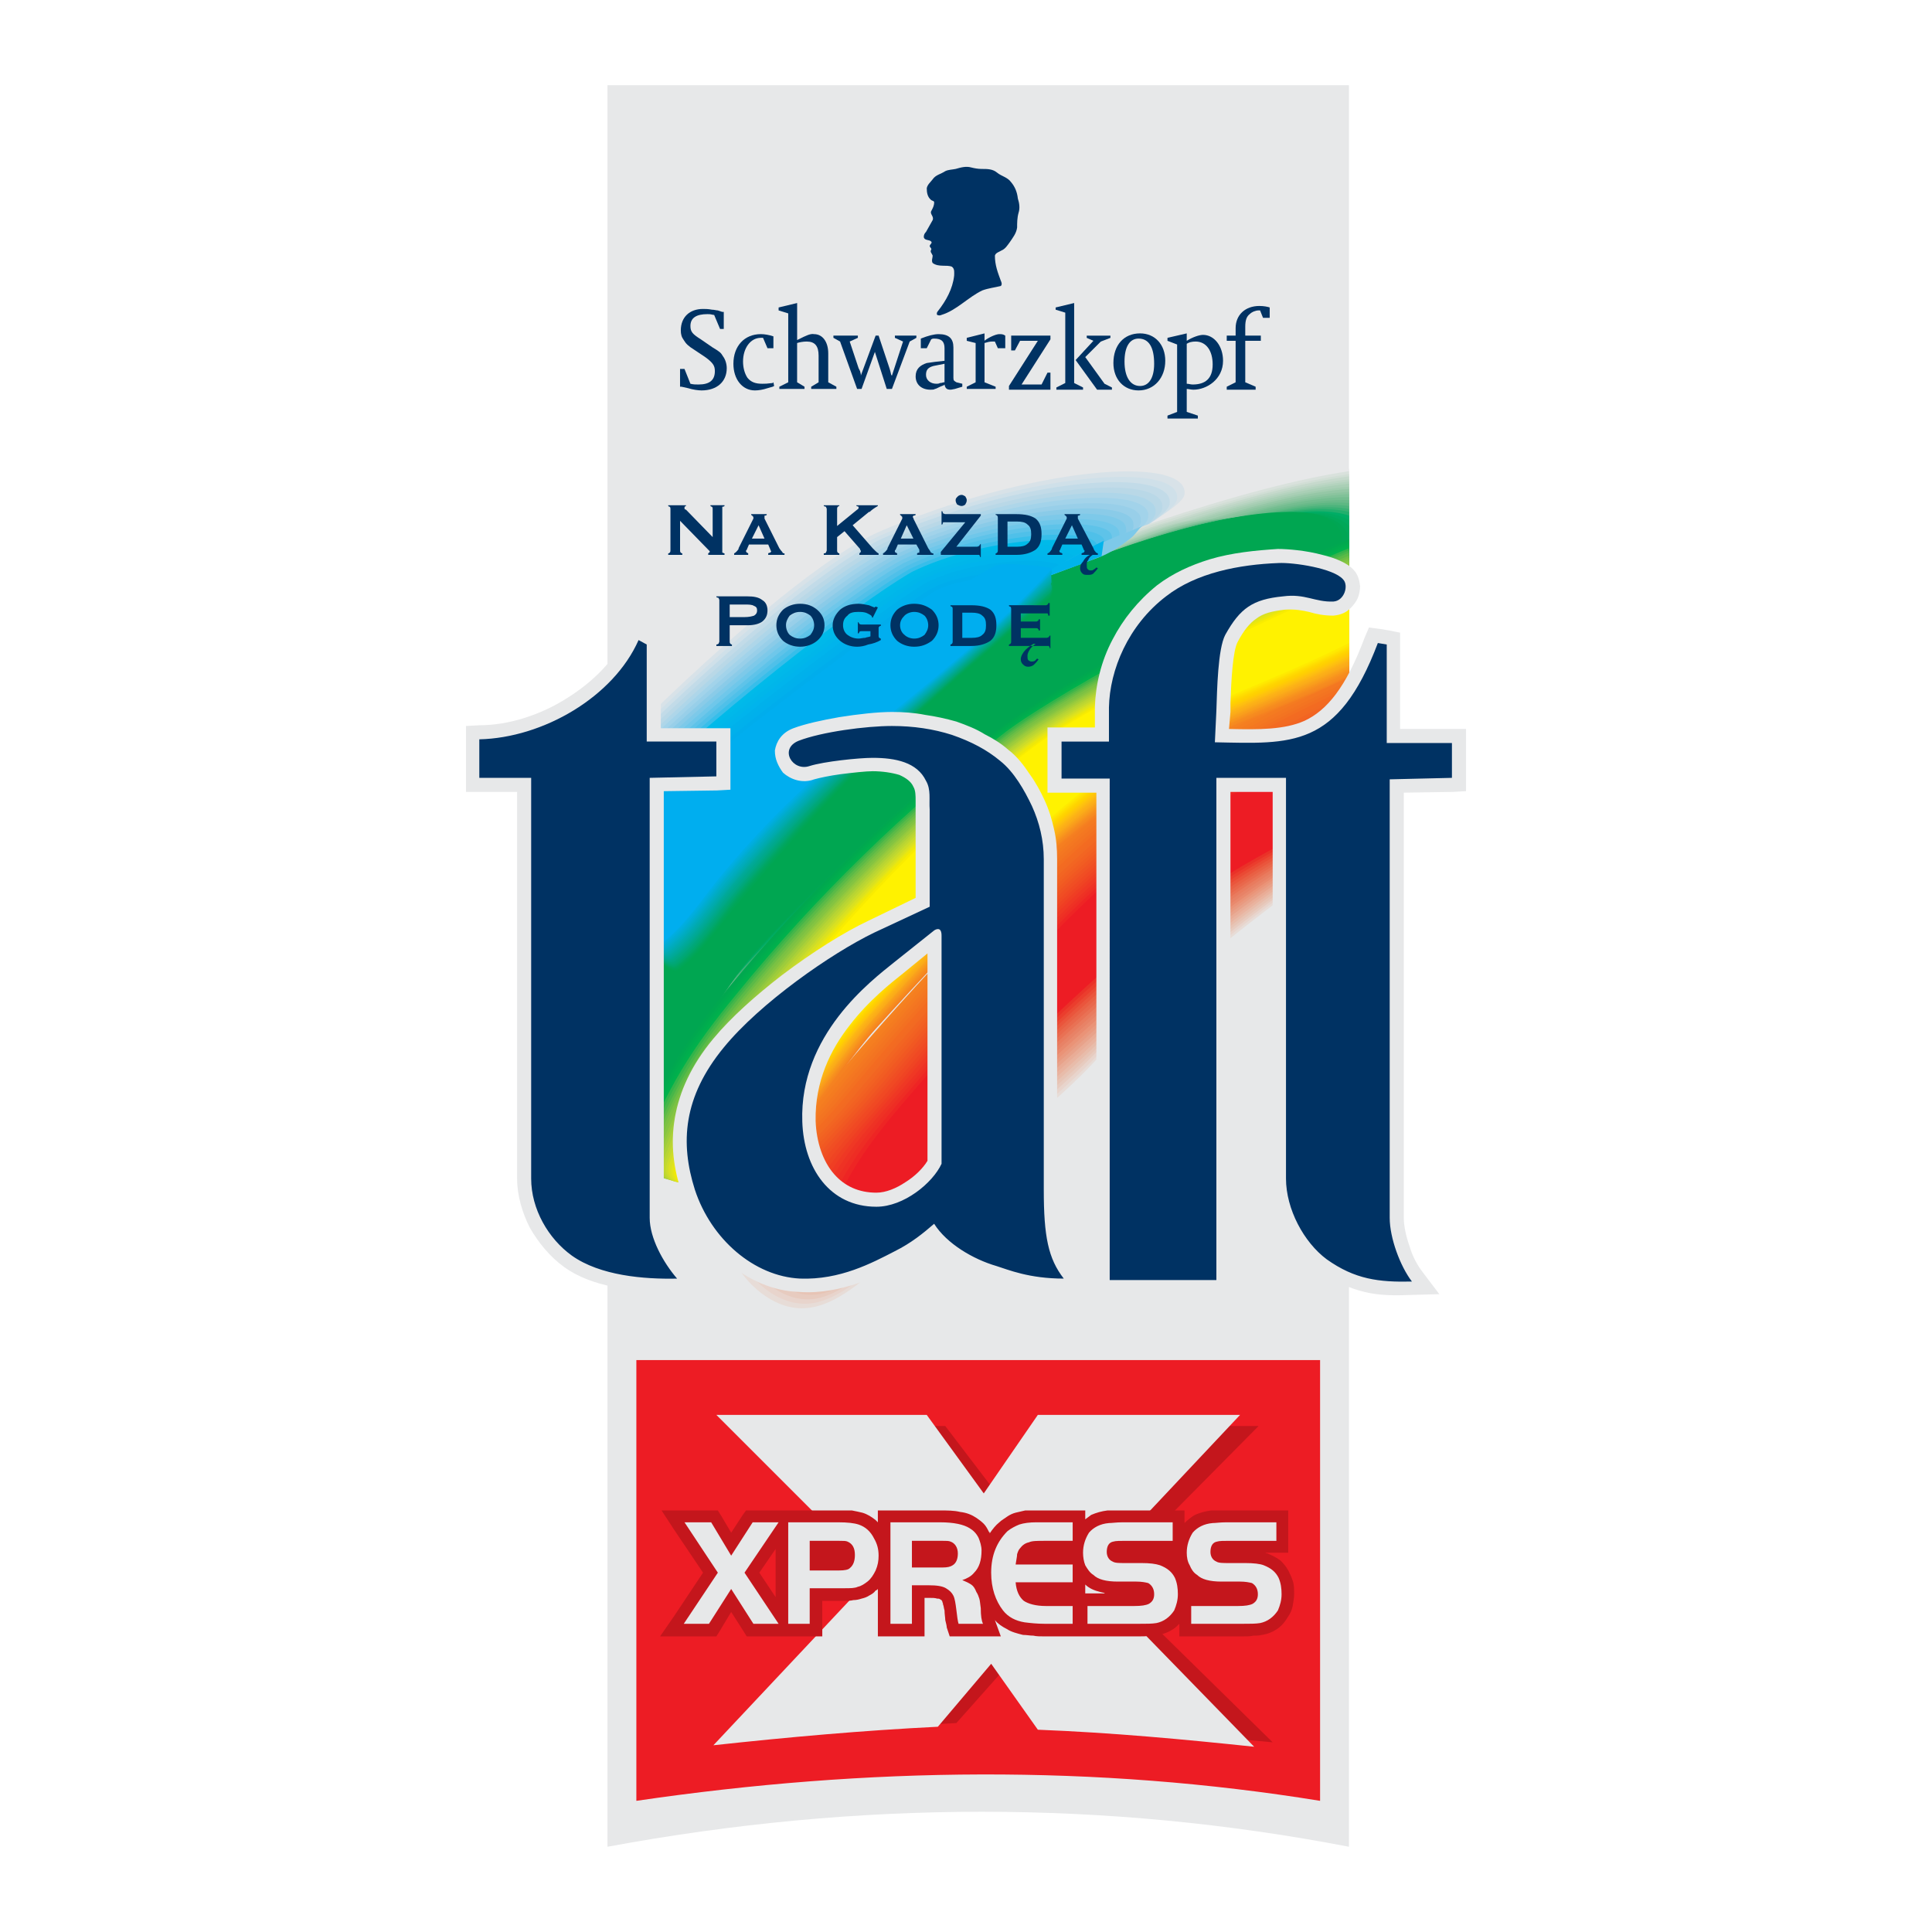 <?xml version="1.0" encoding="utf-8"?>
<!-- Generator: Adobe Illustrator 13.0.0, SVG Export Plug-In . SVG Version: 6.00 Build 14948)  -->
<!DOCTYPE svg PUBLIC "-//W3C//DTD SVG 1.0//EN" "http://www.w3.org/TR/2001/REC-SVG-20010904/DTD/svg10.dtd">
<svg version="1.0" id="Layer_1" xmlns="http://www.w3.org/2000/svg" xmlns:xlink="http://www.w3.org/1999/xlink" x="0px" y="0px"
	 width="192.756px" height="192.756px" viewBox="0 0 192.756 192.756" enable-background="new 0 0 192.756 192.756"
	 xml:space="preserve">
<g>
	<polygon fill-rule="evenodd" clip-rule="evenodd" fill="#FFFFFF" points="0,0 192.756,0 192.756,192.756 0,192.756 0,0 	"/>
	<path fill-rule="evenodd" clip-rule="evenodd" fill="#E7E8E9" d="M60.607,8.504h73.979v175.748
		c-24.167-4.656-48.852-4.656-73.979,0V8.504L60.607,8.504z"/>
	<path fill-rule="evenodd" clip-rule="evenodd" fill="#E7E8E9" d="M60.607,103.99c5.987-10.051,11.973-21.137,20.324-29.119
		c6.578-6.208,24.61-19.807,33.405-22.689c8.352-2.808,15.077-4.582,20.25-5.395v11.308c-7.316,4.286-15.741,8.425-18.181,10.051
		c-7.242,4.804-27.862,18.477-33.774,24.833c-4.878,5.247-13.377,9.017-17.442,14.781c-1.331,1.847-2.882,4.951-4.583,8.351V103.99
		L60.607,103.99z"/>
	<path fill-rule="evenodd" clip-rule="evenodd" fill="#E7E8E9" d="M80.636,130.892c-3.252,0.518-5.987-1.848-7.317-3.843
		l0.665-2.439l-1.183-1.626c0.887-3.621,0.961-2.143,3.696-6.946c5.247-9.017,19.955-15.151,27.418-22.837
		c4.878-5.026,18.92-17.072,25.646-19.585c1.848-0.665,3.474-1.404,5.025-1.995v13.599c-1.404,0.813-2.438,1.478-3.03,1.921
		c-5.469,3.991-17.367,13.303-21.728,18.477c-3.622,4.213-10.569,9.46-14.634,13.377C91.648,122.318,85.587,130.153,80.636,130.892
		L80.636,130.892z"/>
	<path fill-rule="evenodd" clip-rule="evenodd" fill="#E7E8E9" d="M60.607,75.093c6.947-7.243,19.659-19.142,26.68-22.246
		c15.667-6.873,32.149-8.129,31.558-3.917c-0.296,2.66-23.724,11.529-22.689,15.15c2.069,7.243-30.08,23.798-35.031,30.153
		c-0.148,0.222-0.37,0.443-0.518,0.666V75.093L60.607,75.093z"/>
	<path fill-rule="evenodd" clip-rule="evenodd" fill="#F58220" d="M82.262,119.584c-1.256,0.443-2.143-0.517-1.625-1.699
		c2.586-5.913,5.764-9.312,10.051-14.264c7.243-8.352,14.412-17.073,23.576-23.576c4.065-2.882,12.786-7.243,20.324-10.421v6.578
		c-2.069,1.108-3.917,2.069-5.1,2.587c-6.43,3.104-11.677,6.134-17.22,10.568c-4.508,3.695-10.716,9.312-14.633,13.525
		C94.087,106.577,86.4,118.032,82.262,119.584L82.262,119.584z"/>
	<path fill-rule="evenodd" clip-rule="evenodd" fill="#E7DCD7" d="M80.932,130.448c-3.399,0.592-6.282-2.217-7.391-4.139l0.443-1.7
		l-0.739-1.034c1.108-4.656,1.108-2.956,4.064-7.981c5.322-9.017,19.733-15.225,27.198-22.837
		c4.951-5.026,19.067-16.777,25.867-19.29c1.478-0.591,2.882-1.183,4.212-1.7V85.07c-1.33,0.739-2.438,1.404-3.03,1.848
		c-5.469,3.917-17.072,12.934-21.506,18.033c-3.548,4.213-10.495,9.46-14.56,13.377C91.944,121.728,85.81,129.709,80.932,130.448
		L80.932,130.448z"/>
	<path fill-rule="evenodd" clip-rule="evenodd" fill="#E8D4CC" d="M81.153,130.005c-3.621,0.592-6.578-2.734-7.391-4.582
		l0.222-0.813l-0.37-0.517c1.404-5.617,1.404-3.695,4.583-8.942c5.395-9.017,19.438-15.299,26.976-22.837
		c4.951-4.952,19.216-16.555,25.94-19.067c1.257-0.444,2.365-0.887,3.474-1.331v12.934c-1.33,0.739-2.438,1.404-3.03,1.848
		c-5.469,3.843-16.776,12.563-21.21,17.663c-3.622,4.14-10.495,9.387-14.56,13.304C92.239,121.062,86.031,129.192,81.153,130.005
		L81.153,130.005z"/>
	<path fill-rule="evenodd" clip-rule="evenodd" fill="#E7CBBF" d="M81.449,129.562c-4.287,0.739-7.613-4.212-7.317-5.396
		c1.552-5.986,1.626-4.212,4.952-9.533c5.469-8.942,19.142-15.299,26.754-22.837c4.951-4.878,19.289-16.259,26.089-18.698
		c0.887-0.37,1.773-0.739,2.66-1.035v12.564c-1.33,0.739-2.364,1.404-3.03,1.848c-5.543,3.843-16.48,12.194-20.988,17.22
		c-3.622,4.139-10.495,9.46-14.486,13.304C92.535,120.397,86.253,128.675,81.449,129.562L81.449,129.562z"/>
	<path fill-rule="evenodd" clip-rule="evenodd" fill="#E7C4B5" d="M81.745,129.118c-4.139,0.665-7.317-3.991-7.021-5.174
		c1.552-5.986,1.848-4.508,5.173-9.755c5.617-8.942,18.846-15.446,26.532-22.837c5.1-4.878,19.512-15.964,26.237-18.477
		c0.665-0.222,1.33-0.443,1.921-0.666v12.195c-1.33,0.739-2.364,1.404-2.956,1.848c-5.617,3.769-16.259,11.825-20.768,16.851
		c-3.695,4.064-10.494,9.386-14.485,13.229C92.831,119.806,86.548,128.231,81.745,129.118L81.745,129.118z"/>
	<path fill-rule="evenodd" clip-rule="evenodd" fill="#E8BCAA" d="M82.04,128.675c-3.991,0.665-7.021-3.844-6.725-5.025
		c1.626-5.913,2.069-4.656,5.469-9.978c5.617-8.795,18.55-15.446,26.311-22.763c5.099-4.877,19.584-15.742,26.384-18.181
		c0.37-0.148,0.739-0.295,1.108-0.443v11.899c-1.33,0.739-2.364,1.404-2.956,1.773c-5.617,3.77-15.89,11.529-20.472,16.481
		c-3.77,4.064-10.495,9.386-14.56,13.303C93.126,119.141,86.77,127.714,82.04,128.675L82.04,128.675z"/>
	<path fill-rule="evenodd" clip-rule="evenodd" fill="#E9B39F" d="M82.262,128.231c-3.769,0.665-6.651-3.622-6.355-4.804
		c1.7-5.913,2.291-4.952,5.69-10.199c5.765-8.795,18.329-15.521,26.089-22.837c5.173-4.804,19.732-15.446,26.532-17.812
		c0.147-0.074,0.222-0.074,0.369-0.147v11.529c-1.256,0.739-2.291,1.404-2.956,1.774c-5.617,3.695-15.594,11.16-20.25,16.111
		c-3.77,3.991-10.421,9.312-14.485,13.229C93.422,118.476,86.992,127.271,82.262,128.231L82.262,128.231z"/>
	<path fill-rule="evenodd" clip-rule="evenodd" fill="#E9AC96" d="M82.558,127.788c-3.622,0.591-6.356-3.4-5.986-4.582
		c1.7-5.913,2.439-5.248,5.912-10.495c5.839-8.721,17.959-15.594,25.867-22.763c5.1-4.656,19.216-14.781,26.236-17.368v11.234
		c-1.256,0.665-2.291,1.256-2.956,1.7c-5.617,3.622-15.299,10.79-19.954,15.668c-3.844,3.991-10.495,9.312-14.486,13.229
		C93.717,117.885,87.213,126.753,82.558,127.788L82.558,127.788z"/>
	<path fill-rule="evenodd" clip-rule="evenodd" fill="#E8A28A" d="M82.854,127.345c-3.474,0.591-6.061-3.179-5.691-4.361
		c1.7-5.912,2.661-5.542,6.208-10.716c5.913-8.721,17.664-15.668,25.645-22.763c4.878-4.435,18.329-13.821,25.571-16.851v10.938
		c-1.256,0.665-2.291,1.256-2.882,1.7c-5.765,3.547-15.077,10.421-19.807,15.299c-3.844,3.917-10.421,9.238-14.412,13.155
		C94.013,117.22,87.436,126.31,82.854,127.345L82.854,127.345z"/>
	<path fill-rule="evenodd" clip-rule="evenodd" fill="#E99A80" d="M83.149,126.901c-3.326,0.591-5.765-3.03-5.395-4.213
		c1.773-5.839,2.882-5.765,6.43-10.864c5.986-8.646,17.441-15.742,25.424-22.837c4.804-4.213,17.589-12.934,24.979-16.186v10.569
		c-1.256,0.665-2.291,1.256-2.882,1.626c-5.765,3.547-14.781,10.125-19.512,14.929c-3.917,3.917-10.42,9.238-14.411,13.229
		C94.309,116.554,87.657,125.792,83.149,126.901L83.149,126.901z"/>
	<path fill-rule="evenodd" clip-rule="evenodd" fill="#EA9377" d="M83.371,126.384c-3.104,0.665-5.469-2.734-5.025-3.917
		c1.848-5.839,3.104-6.061,6.725-11.16c6.061-8.573,17.146-15.742,25.202-22.763c4.655-4.065,16.776-12.121,24.314-15.594v10.199
		c-1.256,0.665-2.217,1.256-2.882,1.625c-5.765,3.474-14.412,9.756-19.216,14.56c-3.99,3.844-10.494,9.238-14.411,13.155
		C94.604,115.963,87.879,125.275,83.371,126.384L83.371,126.384z"/>
	<path fill-rule="evenodd" clip-rule="evenodd" fill="#E9896D" d="M83.666,125.94c-2.956,0.591-5.173-2.513-4.73-3.695
		c1.921-5.839,3.326-6.282,7.021-11.382c6.134-8.573,16.776-15.89,24.98-22.837c4.508-3.843,16.037-11.307,23.649-14.855v9.755
		c-1.256,0.666-2.217,1.257-2.882,1.626c-5.765,3.474-14.116,9.386-18.994,14.116c-3.99,3.843-10.421,9.238-14.338,13.155
		C94.9,115.298,88.101,124.831,83.666,125.94L83.666,125.94z"/>
	<path fill-rule="evenodd" clip-rule="evenodd" fill="#E88266" d="M83.962,125.497c-2.809,0.591-4.878-2.365-4.435-3.474
		c1.922-5.839,3.548-6.578,7.243-11.678c6.282-8.499,16.555-15.89,24.758-22.763c4.435-3.695,15.446-10.642,23.059-14.264v9.386
		c-1.183,0.666-2.217,1.256-2.809,1.626c-5.838,3.4-13.894,9.017-18.771,13.673c-4.064,3.843-10.421,9.238-14.338,13.155
		C95.195,114.633,88.322,124.314,83.962,125.497L83.962,125.497z"/>
	<path fill-rule="evenodd" clip-rule="evenodd" fill="#E97B5E" d="M84.184,125.054c-2.587,0.591-4.508-2.144-4.065-3.326
		c1.996-5.765,3.769-6.799,7.539-11.825c6.282-8.425,16.259-15.963,24.536-22.763c4.287-3.622,14.781-10.051,22.394-13.672v9.09
		c-1.183,0.591-2.143,1.108-2.809,1.552c-5.912,3.326-13.599,8.647-18.55,13.303c-3.991,3.77-10.421,9.165-14.338,13.155
		C95.491,114.041,88.544,123.871,84.184,125.054L84.184,125.054z"/>
	<path fill-rule="evenodd" clip-rule="evenodd" fill="#E97154" d="M84.479,124.609c-2.439,0.592-4.213-1.921-3.77-3.104
		c2.069-5.765,3.991-7.095,7.834-12.047c6.356-8.425,15.89-16.037,24.241-22.836c4.286-3.4,14.264-9.386,21.802-13.008v8.721
		c-1.183,0.591-2.143,1.108-2.809,1.478c-5.912,3.326-13.303,8.352-18.254,12.934c-4.065,3.769-10.421,9.165-14.338,13.155
		C95.787,113.376,88.766,123.354,84.479,124.609L84.479,124.609z"/>
	<path fill-rule="evenodd" clip-rule="evenodd" fill="#E9684C" d="M84.774,124.166c-2.291,0.518-3.917-1.699-3.473-2.882
		c2.143-5.765,4.212-7.391,8.056-12.343c6.503-8.351,15.668-16.111,24.093-22.763c4.139-3.252,13.673-8.869,21.137-12.416v8.351
		c-1.183,0.591-2.143,1.109-2.809,1.479c-5.912,3.252-12.933,7.982-18.032,12.564c-4.065,3.695-10.347,9.091-14.265,13.081
		C96.082,112.711,89.061,122.91,84.774,124.166L84.774,124.166z"/>
	<path fill-rule="evenodd" clip-rule="evenodd" fill="#E96044" d="M85.07,123.723c-2.144,0.518-3.621-1.552-3.178-2.66
		c2.143-5.765,4.434-7.687,8.351-12.563c6.578-8.352,15.373-16.186,23.872-22.764c3.991-3.178,13.081-8.351,20.472-11.899v8.056
		c-1.183,0.591-2.069,1.109-2.734,1.479c-5.986,3.178-12.712,7.612-17.812,12.12c-4.139,3.696-10.347,9.09-14.264,13.082
		C96.378,112.12,89.283,122.393,85.07,123.723L85.07,123.723z"/>
	<path fill-rule="evenodd" clip-rule="evenodd" fill="#EA553C" d="M85.292,123.279c-1.921,0.518-3.326-1.33-2.809-2.513
		c2.217-5.765,4.656-7.834,8.573-12.785c6.651-8.204,15.15-16.186,23.649-22.763c3.918-2.957,12.639-7.834,19.881-11.234v7.686
		c-1.108,0.591-2.069,1.109-2.734,1.479c-5.986,3.104-12.416,7.243-17.516,11.751c-4.213,3.622-10.421,9.09-14.264,13.082
		C96.674,111.455,89.505,121.876,85.292,123.279L85.292,123.279z"/>
	<path fill-rule="evenodd" clip-rule="evenodd" fill="#EA4A34" d="M85.587,122.836c-1.773,0.443-3.03-1.108-2.512-2.291
		c2.291-5.765,4.877-8.13,8.869-13.007c6.725-8.204,14.781-16.26,23.428-22.764c3.769-2.882,12.046-7.39,19.215-10.716v7.39
		c-1.108,0.591-2.069,1.109-2.734,1.404c-6.06,3.178-12.12,6.947-17.294,11.381c-4.212,3.621-10.347,9.091-14.189,13.082
		C96.969,110.789,89.727,121.432,85.587,122.836L85.587,122.836z"/>
	<path fill-rule="evenodd" clip-rule="evenodd" fill="#EB3D2D" d="M85.883,122.393c-1.626,0.443-2.734-0.961-2.217-2.069
		c2.365-5.765,5.1-8.425,9.165-13.303c6.799-8.13,14.486-16.333,23.207-22.763c3.695-2.734,11.529-6.873,18.55-10.125v7.168
		c-1.108,0.518-2.069,1.035-2.734,1.331c-6.06,3.104-11.825,6.578-16.998,11.012c-4.286,3.621-10.347,9.017-14.19,13.008
		C97.265,110.198,89.948,120.915,85.883,122.393L85.883,122.393z"/>
	<path fill-rule="evenodd" clip-rule="evenodd" fill="#EA3128" d="M86.105,121.876c-1.331,0.517-2.365-0.666-1.848-1.774
		c2.439-5.765,5.321-8.721,9.386-13.524c6.873-8.13,14.264-16.407,22.984-22.763c3.622-2.587,11.086-6.504,17.959-9.608v6.873
		c-1.108,0.518-1.995,0.961-2.66,1.331c-6.134,3.03-11.529,6.208-16.851,10.569c-4.287,3.621-10.347,9.017-14.116,13.007
		C97.561,109.533,90.17,120.472,86.105,121.876L86.105,121.876z"/>
	<path fill-rule="evenodd" clip-rule="evenodd" fill="#ED1C24" d="M86.4,121.432c-1.182,0.518-2.069-0.443-1.552-1.626
		c2.439-5.69,5.543-8.942,9.682-13.672c6.947-8.056,13.969-16.481,22.763-22.763c3.474-2.513,10.643-6.134,17.294-9.09v6.577
		c-1.108,0.518-1.995,0.961-2.66,1.331c-6.134,2.956-11.233,5.838-16.555,10.199c-4.36,3.547-10.347,8.942-14.19,13.007
		C97.855,108.941,90.392,119.954,86.4,121.432L86.4,121.432z"/>
	<path fill-rule="evenodd" clip-rule="evenodd" fill="#F58220" d="M70.807,121.506c2.586-3.991,6.134-6.208,9.755-10.643
		c7.834-9.534,16.703-19.142,25.793-27.641c4.064-3.843,17.812-11.973,28.231-16.777v6.282c-4.804,2.217-9.607,4.065-11.677,5.173
		c-7.021,3.622-15.815,8.573-21.803,13.747c-4.951,4.212-10.642,11.085-14.929,15.89c-3.03,3.325-7.981,12.342-12.268,16.998
		l-2.291-3.104L70.807,121.506L70.807,121.506z"/>
	<path fill-rule="evenodd" clip-rule="evenodd" fill="#00A651" d="M64.672,116.628c-1.478,0.592-2.439-0.518-1.921-1.848
		c2.661-6.651,5.025-10.568,9.607-16.186c7.834-9.534,17.294-18.624,27.346-26.162c5.986-4.508,25.423-15.077,34.883-18.846v5.691
		c-6.061,3.399-14.781,6.577-17.811,8.203c-7.021,3.622-14.338,8.943-20.324,14.116C91.5,85.81,84.109,92.904,79.823,97.708
		C75.98,101.921,69.181,114.78,64.672,116.628L64.672,116.628z"/>
	<path fill-rule="evenodd" clip-rule="evenodd" fill="#F57E20" d="M71.324,121.432c2.661-4.064,6.134-6.281,9.83-10.79
		c7.76-9.46,16.555-19.067,25.646-27.419c4.064-3.77,17.516-11.677,27.788-16.407v6.282c-4.656,2.069-9.238,3.917-11.308,4.952
		c-6.947,3.621-15.52,8.499-21.506,13.599c-4.952,4.212-10.643,11.012-14.929,15.816c-3.178,3.474-8.573,13.303-12.934,17.59
		l0.074-0.444l-2.365-3.178H71.324L71.324,121.432z"/>
	<path fill-rule="evenodd" clip-rule="evenodd" fill="#F47B20" d="M71.767,121.653c2.661-4.36,6.208-6.577,9.978-11.159
		c7.76-9.46,16.481-18.994,25.572-27.271c4.064-3.77,17.146-11.381,27.271-16.038v6.282c-4.435,1.995-8.868,3.769-10.863,4.804
		c-6.947,3.547-15.373,8.352-21.359,13.451c-4.878,4.139-10.643,10.938-14.855,15.668c-3.326,3.621-9.312,14.486-13.747,18.181
		l0.222-0.961L71.767,121.653L71.767,121.653z"/>
	<path fill-rule="evenodd" clip-rule="evenodd" fill="#F47721" d="M72.063,122.023c2.661-4.656,6.356-6.947,10.273-11.751
		c7.76-9.387,16.333-18.846,25.424-27.05c4.064-3.695,16.85-11.086,26.827-15.668v6.208c-4.286,1.996-8.499,3.695-10.42,4.656
		c-6.947,3.547-15.225,8.277-21.138,13.303c-4.878,4.213-10.642,10.864-14.855,15.595c-3.547,3.843-10.051,15.594-14.56,18.624
		l0.37-1.331L72.063,122.023L72.063,122.023z"/>
	<path fill-rule="evenodd" clip-rule="evenodd" fill="#F37421" d="M72.433,122.467c2.661-5.1,6.43-7.465,10.494-12.416
		c7.687-9.312,16.26-18.772,25.35-26.902c4.065-3.547,16.481-10.716,26.311-15.225v6.208c-4.139,1.921-8.13,3.547-9.978,4.508
		c-6.946,3.547-15.002,8.129-20.915,13.155c-4.878,4.139-10.642,10.79-14.929,15.446c-3.622,3.99-10.716,16.776-15.225,18.846
		l0.443-1.479L72.433,122.467L72.433,122.467z"/>
	<path fill-rule="evenodd" clip-rule="evenodd" fill="#F37021" d="M74.059,126.014c-0.148,0.074-0.37,0.074-0.518,0.148l0.443-1.553
		l-1.256-1.699c2.661-5.543,6.504-7.908,10.791-13.008c7.686-9.312,16.111-18.698,25.275-26.753
		c3.991-3.474,16.111-10.421,25.793-14.929v6.282c-3.99,1.848-7.76,3.399-9.607,4.36c-6.873,3.474-14.781,7.982-20.693,12.934
		c-4.805,4.139-10.643,10.716-14.855,15.372C85.735,111.232,78.493,124.24,74.059,126.014L74.059,126.014z"/>
	<path fill-rule="evenodd" clip-rule="evenodd" fill="#F36B21" d="M74.724,125.792c-0.443,0.148-0.813,0.148-1.109,0.074l0.37-1.257
		l-0.887-1.182c2.661-6.061,6.578-8.426,11.012-13.747c7.687-9.238,16.038-18.55,25.128-26.532
		c3.991-3.474,15.816-10.199,25.35-14.56v6.282c-3.843,1.773-7.391,3.251-9.164,4.138c-6.873,3.474-14.634,7.908-20.472,12.86
		c-4.804,4.065-10.643,10.569-14.855,15.225C86.4,111.159,79.158,124.019,74.724,125.792L74.724,125.792z"/>
	<path fill-rule="evenodd" clip-rule="evenodd" fill="#F26A22" d="M75.389,125.57c-0.665,0.296-1.256,0.148-1.626-0.147l0.222-0.813
		l-0.517-0.665c0.074-0.073,0.074-0.147,0.074-0.147c2.661-6.43,6.652-8.868,11.16-14.338c7.612-9.09,15.963-18.476,25.054-26.31
		c3.991-3.4,15.446-9.903,24.832-14.19v6.208c-3.621,1.7-7.021,3.178-8.721,4.064c-6.799,3.4-14.412,7.76-20.25,12.712
		c-4.804,3.991-10.643,10.495-14.855,15.077C87.066,111.011,79.749,123.797,75.389,125.57L75.389,125.57z"/>
	<path fill-rule="evenodd" clip-rule="evenodd" fill="#F26522" d="M75.98,125.35c-1.331,0.517-2.291-0.519-1.774-1.774
		c2.661-6.355,6.578-8.869,11.086-14.338c7.612-9.017,15.815-18.329,24.906-26.088c3.991-3.326,15.225-9.608,24.389-13.895v6.282
		c-3.474,1.626-6.651,3.03-8.351,3.843c-6.726,3.473-14.19,7.686-20.029,12.564c-4.729,3.991-10.642,10.42-14.781,15.002
		C87.731,110.938,80.415,123.649,75.98,125.35L75.98,125.35z"/>
	<path fill-rule="evenodd" clip-rule="evenodd" fill="#F26122" d="M76.645,125.127c-1.33,0.592-2.291-0.443-1.773-1.773
		c2.661-6.282,6.503-8.942,11.012-14.264c7.539-9.017,15.742-18.255,24.833-25.941c3.99-3.326,14.854-9.386,23.871-13.525v6.282
		c-3.325,1.552-6.282,2.882-7.908,3.695c-6.725,3.399-13.968,7.538-19.806,12.416c-4.73,3.991-10.643,10.272-14.782,14.855
		C88.396,110.789,81.079,123.428,76.645,125.127L76.645,125.127z"/>
	<path fill-rule="evenodd" clip-rule="evenodd" fill="#F15D22" d="M77.31,124.979c-1.33,0.518-2.291-0.518-1.773-1.773
		c2.661-6.356,6.43-9.017,10.938-14.338c7.539-8.942,15.594-18.181,24.758-25.719c3.918-3.252,14.486-9.09,23.354-13.155v6.282
		c-3.104,1.479-5.912,2.734-7.464,3.474c-6.726,3.4-13.82,7.464-19.585,12.269c-4.73,3.991-10.643,10.272-14.781,14.781
		C89.061,110.716,81.671,123.279,77.31,124.979L77.31,124.979z"/>
	<path fill-rule="evenodd" clip-rule="evenodd" fill="#F15822" d="M77.976,124.758c-1.331,0.518-2.291-0.518-1.774-1.774
		c2.661-6.281,6.43-9.016,10.864-14.337c7.539-8.869,15.52-18.033,24.611-25.498c3.917-3.178,14.189-8.869,22.91-12.86v6.356
		c-2.956,1.404-5.616,2.586-7.021,3.326c-6.726,3.326-13.673,7.243-19.363,12.121c-4.73,3.917-10.717,10.125-14.855,14.633
		C89.727,110.642,82.336,123.058,77.976,124.758L77.976,124.758z"/>
	<path fill-rule="evenodd" clip-rule="evenodd" fill="#F05323" d="M78.641,124.536c-1.331,0.518-2.291-0.518-1.774-1.774
		c2.661-6.208,6.356-9.016,10.791-14.263c7.464-8.869,15.372-17.959,24.536-25.35c3.917-3.104,13.895-8.573,22.394-12.49v6.356
		c-2.734,1.331-5.247,2.438-6.651,3.178c-6.651,3.252-13.377,7.095-19.142,11.899c-4.656,3.917-10.643,10.125-14.781,14.486
		C90.392,110.494,83.001,122.836,78.641,124.536L78.641,124.536z"/>
	<path fill-rule="evenodd" clip-rule="evenodd" fill="#F04E23" d="M79.306,124.314c-1.33,0.517-2.291-0.518-1.773-1.773
		c2.661-6.135,6.282-9.017,10.716-14.265c7.465-8.795,15.299-17.885,24.463-25.127c3.843-3.104,13.525-8.352,21.876-12.121v6.356
		c-2.587,1.256-4.878,2.291-6.208,2.956c-6.651,3.326-13.229,7.021-18.92,11.825c-4.656,3.843-10.643,9.977-14.781,14.337
		C91.057,110.42,83.592,122.688,79.306,124.314L79.306,124.314z"/>
	<path fill-rule="evenodd" clip-rule="evenodd" fill="#F04923" d="M79.971,124.093c-1.331,0.517-2.292-0.518-1.774-1.7
		c2.66-6.208,6.208-9.09,10.642-14.338c7.464-8.721,15.225-17.737,24.315-24.906c3.844-3.03,13.229-8.056,21.433-11.825v6.43
		c-2.438,1.182-4.508,2.143-5.765,2.808c-6.577,3.252-13.081,6.873-18.698,11.604c-4.655,3.843-10.716,9.903-14.781,14.263
		C91.722,110.346,84.257,122.467,79.971,124.093L79.971,124.093z"/>
	<path fill-rule="evenodd" clip-rule="evenodd" fill="#EF4423" d="M80.636,123.871c-1.331,0.517-2.291-0.443-1.7-1.7
		c2.587-6.134,6.134-9.091,10.495-14.264c7.391-8.721,15.077-17.664,24.241-24.758c3.77-2.957,12.934-7.834,20.915-11.456v6.43
		c-2.217,1.108-4.139,1.996-5.321,2.587c-6.577,3.251-12.859,6.799-18.55,11.529c-4.582,3.843-10.643,9.829-14.708,14.116
		C92.387,110.198,84.849,122.245,80.636,123.871L80.636,123.871z"/>
	<path fill-rule="evenodd" clip-rule="evenodd" fill="#EF3E23" d="M81.301,123.723c-1.33,0.443-2.217-0.517-1.7-1.773
		c2.586-6.061,6.06-9.091,10.42-14.264c7.391-8.647,15.003-17.589,24.093-24.537c3.843-2.883,12.638-7.612,20.472-11.16v6.578
		c-2.069,0.96-3.843,1.773-4.951,2.365c-6.504,3.178-12.638,6.651-18.255,11.308c-4.582,3.843-10.717,9.756-14.707,14.042
		C93.052,110.125,85.514,122.098,81.301,123.723L81.301,123.723z"/>
	<path fill-rule="evenodd" clip-rule="evenodd" fill="#EF3824" d="M81.966,123.501c-1.33,0.443-2.217-0.518-1.7-1.773
		c2.587-5.986,5.986-9.164,10.347-14.264c7.316-8.573,14.855-17.442,24.02-24.315c3.769-2.883,12.269-7.317,19.954-10.791v6.578
		c-1.848,0.887-3.474,1.7-4.508,2.143c-6.504,3.252-12.416,6.578-18.033,11.234c-4.582,3.769-10.717,9.608-14.781,13.894
		C93.717,110.051,86.179,121.876,81.966,123.501L81.966,123.501z"/>
	<path fill-rule="evenodd" clip-rule="evenodd" fill="#EE3224" d="M82.632,123.279c-1.331,0.443-2.217-0.518-1.7-1.699
		c2.587-6.061,5.913-9.238,10.273-14.264c7.317-8.5,14.781-17.368,23.946-24.167c3.695-2.809,11.973-7.095,19.437-10.421v6.578
		c-1.699,0.813-3.104,1.552-4.064,1.995c-6.504,3.178-12.269,6.43-17.812,11.012c-4.582,3.769-10.716,9.608-14.781,13.821
		C94.382,109.902,86.77,121.653,82.632,123.279L82.632,123.279z"/>
	<path fill-rule="evenodd" clip-rule="evenodd" fill="#EE2D24" d="M83.223,123.058c-1.256,0.518-2.144-0.517-1.626-1.7
		c2.587-5.985,5.839-9.237,10.199-14.263c7.316-8.426,14.707-17.294,23.798-24.02c3.695-2.661,11.677-6.799,18.993-10.051v6.652
		c-1.478,0.739-2.809,1.404-3.695,1.848c-6.43,3.104-12.046,6.282-17.589,10.864c-4.509,3.695-10.717,9.459-14.707,13.672
		C95.048,109.829,87.436,121.506,83.223,123.058L83.223,123.058z"/>
	<path fill-rule="evenodd" clip-rule="evenodd" fill="#EE2524" d="M83.888,122.836c-1.256,0.518-2.143-0.518-1.626-1.699
		c2.587-5.913,5.839-9.238,10.125-14.264c7.243-8.352,14.559-17.146,23.723-23.798c3.622-2.587,11.382-6.578,18.477-9.682v6.726
		c-1.33,0.665-2.438,1.182-3.252,1.552c-6.355,3.104-11.824,6.208-17.367,10.717c-4.509,3.695-10.717,9.386-14.708,13.598
		C95.787,109.681,88.101,121.284,83.888,122.836L83.888,122.836z"/>
	<path fill-rule="evenodd" clip-rule="evenodd" fill="#ED1C24" d="M84.553,122.614c-1.256,0.518-2.143-0.443-1.626-1.626
		c2.587-5.912,5.765-9.312,10.052-14.264c7.242-8.352,14.485-17.072,23.575-23.65c3.696-2.587,11.087-6.355,18.033-9.386v6.799
		c-1.108,0.591-2.069,1.035-2.809,1.404c-6.355,3.104-11.677,6.061-17.146,10.569c-4.509,3.695-10.717,9.312-14.707,13.451
		C96.452,109.606,88.692,121.062,84.553,122.614L84.553,122.614z"/>
	<path fill-rule="evenodd" clip-rule="evenodd" fill="#F58220" d="M71.693,120.472c-1.33,0.591-2.365-0.444-1.848-1.774
		c2.661-6.43,4.878-10.125,9.312-15.594c7.538-9.165,16.185-18.772,25.867-26.089c4.951-3.695,19.658-11.16,29.562-15.446v5.986
		c-5.025,2.365-10.42,4.36-12.638,5.543c-6.726,3.474-12.785,8.277-18.624,13.229C98.596,90.392,91.5,98.078,87.361,102.66
		C83.666,106.725,76.128,118.697,71.693,120.472L71.693,120.472z"/>
	<path fill-rule="evenodd" clip-rule="evenodd" fill="#D8E2E8" d="M60.607,75.537c6.873-7.169,19.955-19.216,26.902-22.394
		c15.077-6.578,31.115-7.834,30.67-3.843c-0.222,2.734-23.723,11.677-22.91,15.299c1.773,7.168-29.119,23.428-34.071,29.784
		c-0.222,0.222-0.37,0.518-0.591,0.739V75.537L60.607,75.537z"/>
	<path fill-rule="evenodd" clip-rule="evenodd" fill="#CFE0E9" d="M60.607,76.054c6.8-7.095,20.176-19.363,27.197-22.615
		c14.485-6.355,30.08-7.464,29.637-3.695c-0.074,2.808-23.724,11.751-23.059,15.372c1.404,7.095-28.158,23.132-33.109,29.415
		c-0.222,0.296-0.444,0.591-0.666,0.887V76.054L60.607,76.054z"/>
	<path fill-rule="evenodd" clip-rule="evenodd" fill="#C2DBE8" d="M60.607,76.497c6.726-7.021,20.472-19.437,27.419-22.763
		c13.895-6.134,29.045-7.169,28.676-3.548c0.074,2.809-23.65,11.899-23.207,15.446c1.109,7.021-27.197,22.763-32.149,29.045
		c-0.222,0.37-0.518,0.666-0.739,0.961V76.497L60.607,76.497z"/>
	<path fill-rule="evenodd" clip-rule="evenodd" fill="#B9D8E7" d="M60.607,77.015c6.651-6.947,20.694-19.585,27.715-22.911
		c13.229-5.912,28.01-6.947,27.641-3.474c0.222,2.882-23.576,11.973-23.354,15.594c0.739,6.874-26.237,22.394-31.114,28.602
		c-0.296,0.369-0.591,0.739-0.887,1.034V77.015L60.607,77.015z"/>
	<path fill-rule="evenodd" clip-rule="evenodd" fill="#AED6E9" d="M60.607,77.532c6.578-6.874,20.916-19.733,28.01-23.133
		c12.564-5.691,26.902-6.651,26.68-3.326c0.296,2.882-23.65,12.047-23.576,15.668c0.444,6.799-25.35,22.024-30.153,28.232
		c-0.295,0.443-0.665,0.813-0.961,1.183V77.532L60.607,77.532z"/>
	<path fill-rule="evenodd" clip-rule="evenodd" fill="#A2D3EA" d="M60.607,77.976c6.43-6.726,21.211-19.807,28.232-23.281
		c12.046-5.469,25.941-6.355,25.719-3.252c0.443,3.03-23.576,12.269-23.724,15.816c0.148,6.726-24.389,21.729-29.193,27.937
		c-0.369,0.37-0.665,0.813-1.035,1.183V77.976L60.607,77.976z"/>
	<path fill-rule="evenodd" clip-rule="evenodd" fill="#98CFE9" d="M60.607,78.493c6.282-6.651,21.433-19.955,28.528-23.502
		c11.381-5.173,24.906-6.06,24.684-3.104c0.592,3.03-23.576,12.342-23.871,15.89c-0.222,6.651-23.428,21.359-28.232,27.567
		c-0.37,0.443-0.739,0.887-1.109,1.33V78.493L60.607,78.493z"/>
	<path fill-rule="evenodd" clip-rule="evenodd" fill="#8ACBE8" d="M60.607,78.936c6.134-6.503,21.729-20.028,28.823-23.65
		c10.717-4.952,23.798-5.765,23.649-2.956c0.739,3.03-23.501,12.416-24.019,15.963c-0.517,6.578-22.467,21.063-27.271,27.197
		c-0.37,0.444-0.739,0.961-1.183,1.404V78.936L60.607,78.936z"/>
	<path fill-rule="evenodd" clip-rule="evenodd" fill="#7DC9E9" d="M60.607,79.453c5.987-6.43,21.95-20.176,29.045-23.871
		c10.125-4.73,22.837-5.469,22.689-2.809c0.961,3.104-23.428,12.564-24.167,16.038c-0.813,6.504-21.506,20.694-26.311,26.828
		c-0.369,0.518-0.813,1.035-1.256,1.479V79.453L60.607,79.453z"/>
	<path fill-rule="evenodd" clip-rule="evenodd" fill="#6FC7EA" d="M60.607,79.897c5.765-6.208,22.172-20.176,29.341-24.02
		c9.533-4.435,21.729-5.173,21.729-2.661c1.034,3.104-23.502,12.638-24.389,16.186c-1.183,6.356-20.546,20.324-25.35,26.384
		c-0.37,0.591-0.887,1.108-1.331,1.552V79.897L60.607,79.897z"/>
	<path fill-rule="evenodd" clip-rule="evenodd" fill="#5EC3E9" d="M60.607,80.414c5.543-6.06,22.468-20.324,29.562-24.241
		c8.942-4.213,20.768-4.878,20.768-2.587c1.183,3.252-23.428,12.786-24.537,16.333c-1.478,6.282-19.659,19.955-24.314,26.015
		c-0.518,0.591-0.961,1.108-1.479,1.699V80.414L60.607,80.414z"/>
	<path fill-rule="evenodd" clip-rule="evenodd" fill="#4FC0E9" d="M60.607,80.932v-0.074c5.321-5.912,22.689-20.398,29.858-24.389
		c8.278-3.991,19.659-4.582,19.733-2.439c1.33,3.252-23.428,12.934-24.685,16.407c-1.848,6.208-18.698,19.659-23.354,25.645
		c-0.518,0.666-1.035,1.183-1.552,1.773V80.932L60.607,80.932z"/>
	<path fill-rule="evenodd" clip-rule="evenodd" fill="#37BEEA" d="M60.607,81.449c0.074-0.148,0.148-0.222,0.296-0.37
		c5.247-5.912,22.763-20.25,29.858-24.315c7.612-3.695,18.625-4.287,18.698-2.291c1.479,3.326-23.354,13.007-24.832,16.481
		c-2.144,6.134-17.737,19.29-22.394,25.35c-0.517,0.591-1.035,1.183-1.626,1.774V81.449L60.607,81.449z"/>
	<path fill-rule="evenodd" clip-rule="evenodd" fill="#00BAE9" d="M60.607,81.892c0.148-0.147,0.296-0.369,0.518-0.517
		c5.247-5.913,22.837-20.25,29.858-24.315c7.095-3.474,17.589-3.991,17.738-2.144c1.626,3.326-23.281,13.082-24.981,16.555
		c-2.438,6.061-16.776,18.994-21.432,24.98c-0.518,0.666-1.109,1.256-1.7,1.848V81.892L60.607,81.892z"/>
	<path fill-rule="evenodd" clip-rule="evenodd" fill="#00B8EA" d="M60.607,82.41c0.222-0.296,0.443-0.518,0.739-0.813
		c5.248-5.913,22.984-20.102,29.932-24.241c6.43-3.252,16.555-3.695,16.776-1.995c1.7,3.326-23.354,13.229-25.201,16.703
		c-2.809,5.913-15.816,18.55-20.472,24.537c-0.518,0.665-1.108,1.33-1.774,1.922V82.41L60.607,82.41z"/>
	<path fill-rule="evenodd" clip-rule="evenodd" fill="#00B6EA" d="M60.607,82.927c0.296-0.369,0.666-0.739,0.961-1.108
		C66.742,75.98,84.701,61.79,91.5,57.651c5.838-2.957,15.595-3.4,15.816-1.922c1.848,3.474-23.281,13.377-25.35,16.851
		c-3.104,5.839-14.855,18.255-19.511,24.167c-0.517,0.739-1.182,1.404-1.848,1.996V82.927L60.607,82.927z"/>
	<path fill-rule="evenodd" clip-rule="evenodd" fill="#00B4EC" d="M60.607,83.444c0.37-0.443,0.813-0.961,1.183-1.404
		c5.173-5.765,23.207-19.88,30.006-24.093c5.173-2.734,14.485-3.104,14.781-1.773c1.995,3.474-23.28,13.451-25.498,16.924
		c-3.473,5.765-13.968,17.959-18.55,23.797c-0.591,0.739-1.256,1.478-1.922,2.143V83.444L60.607,83.444z"/>
	<path fill-rule="evenodd" clip-rule="evenodd" fill="#00B1EB" d="M60.607,83.961c0.443-0.591,0.961-1.108,1.404-1.7
		c5.173-5.765,23.354-19.732,30.08-23.945c4.583-2.587,13.451-2.882,13.747-1.7c2.144,3.547-23.206,13.599-25.645,16.998
		c-3.77,5.691-13.008,17.59-17.59,23.428c-0.591,0.812-1.256,1.552-1.996,2.217V83.961L60.607,83.961z"/>
	<path fill-rule="evenodd" clip-rule="evenodd" fill="#00B0EC" d="M60.607,84.479c0.518-0.665,1.109-1.33,1.626-1.921
		c5.174-5.765,23.428-19.733,30.08-23.946c3.991-2.291,12.417-2.586,12.786-1.552c2.291,3.547-23.132,13.672-25.793,17.072
		c-4.065,5.617-12.047,17.294-16.555,23.059c-0.665,0.812-1.404,1.552-2.144,2.29V84.479L60.607,84.479z"/>
	<path fill-rule="evenodd" clip-rule="evenodd" fill="#00ADEC" d="M60.607,84.922c0.591-0.739,1.256-1.404,1.922-2.143
		c5.1-5.765,23.502-19.585,30.08-23.872c3.326-2.069,11.381-2.291,11.825-1.404c2.365,3.622-23.206,13.747-26.015,17.22
		c-4.435,5.469-11.086,16.851-15.594,22.688c-0.665,0.813-1.404,1.553-2.217,2.292V84.922L60.607,84.922z"/>
	<path fill-rule="evenodd" clip-rule="evenodd" fill="#00AEEF" d="M60.607,85.44c0.666-0.813,1.404-1.626,2.144-2.439
		C67.776,77.31,86.4,63.49,92.904,59.203c2.661-1.848,10.273-1.995,10.79-1.33c2.513,3.695-23.132,13.968-26.162,17.368
		c-4.73,5.395-10.125,16.555-14.634,22.32c-0.665,0.812-1.478,1.626-2.291,2.365V85.44L60.607,85.44z"/>
	<path fill-rule="evenodd" clip-rule="evenodd" fill="#D9E1DC" d="M60.607,104.212c6.134-10.199,12.047-21.359,20.546-29.562
		c6.504-6.282,25.054-19.807,33.997-22.541c7.981-2.661,14.485-4.36,19.437-5.1v10.938c-7.242,4.213-15.89,8.425-18.328,10.051
		c-7.243,4.73-27.271,17.959-33.184,24.315c-4.878,5.173-13.303,9.09-17.368,14.782c-1.478,1.995-3.252,5.542-5.1,9.237V104.212
		L60.607,104.212z"/>
	<path fill-rule="evenodd" clip-rule="evenodd" fill="#D1DED5" d="M60.607,104.286c6.282-10.199,12.194-21.507,20.768-29.932
		c6.43-6.356,25.571-19.807,34.588-22.32c7.687-2.438,13.895-4.064,18.624-4.729v10.494c-7.242,4.213-15.963,8.425-18.55,10.051
		c-7.169,4.73-26.606,17.516-32.519,23.798c-4.878,5.1-13.229,9.165-17.368,14.855c-1.552,2.144-3.474,6.061-5.543,10.051V104.286
		L60.607,104.286z"/>
	<path fill-rule="evenodd" clip-rule="evenodd" fill="#C6D9CC" d="M60.607,104.434c6.504-10.347,12.269-21.654,20.989-30.301
		c6.356-6.43,26.015-19.807,35.105-22.098c7.391-2.365,13.377-3.917,17.885-4.508v10.125c-7.169,4.139-16.111,8.352-18.698,10.051
		c-7.168,4.656-26.015,16.999-31.927,23.207c-4.804,5.1-13.229,9.386-17.294,15.003c-1.7,2.217-3.77,6.577-6.061,10.79V104.434
		L60.607,104.434z"/>
	<path fill-rule="evenodd" clip-rule="evenodd" fill="#BDD6C5" d="M60.607,104.508c6.651-10.421,12.417-21.803,21.211-30.671
		c6.355-6.43,26.458-19.807,35.696-21.876c7.021-2.217,12.712-3.621,17.072-4.139v9.682c-7.095,4.139-16.259,8.351-18.846,10.051
		c-7.242,4.582-25.423,16.555-31.336,22.689c-4.804,5.025-13.155,9.46-17.294,15.003c-1.774,2.438-4.065,7.168-6.504,11.603V104.508
		L60.607,104.508z"/>
	<path fill-rule="evenodd" clip-rule="evenodd" fill="#B4D3BE" d="M60.607,104.581C67.48,94.087,73.171,82.705,82.04,73.615
		c6.282-6.578,26.902-19.88,36.288-21.654c6.651-2.143,12.12-3.474,16.259-3.917v9.312c-7.095,4.065-16.333,8.352-19.067,10.051
		c-7.169,4.508-24.685,16.038-30.671,22.172c-4.804,5.026-13.082,9.534-17.22,15.077c-1.848,2.513-4.435,7.612-7.021,12.343V104.581
		L60.607,104.581z"/>
	<path fill-rule="evenodd" clip-rule="evenodd" fill="#AACFB6" d="M60.607,104.581c7.095-10.568,12.712-21.876,21.654-31.262
		c6.208-6.578,27.346-19.807,36.806-21.433c6.43-1.996,11.603-3.252,15.52-3.622v8.943c-7.021,4.064-16.407,8.351-19.215,10.051
		c-7.169,4.435-24.094,15.594-30.006,21.655c-4.877,4.951-13.081,9.608-17.22,15.151c-1.996,2.587-4.73,8.129-7.539,13.007V104.581
		L60.607,104.581z"/>
	<path fill-rule="evenodd" clip-rule="evenodd" fill="#A1CCAF" d="M60.607,104.581c7.391-10.642,12.86-21.95,21.802-31.483
		c6.208-6.726,27.937-19.881,37.47-21.285c6.061-1.848,11.012-2.956,14.707-3.251v8.499c-6.873,3.991-16.555,8.277-19.363,10.051
		c-7.169,4.434-23.502,15.15-29.414,21.137c-4.878,4.878-13.008,9.756-17.22,15.151c-2.069,2.808-5.025,8.721-7.982,13.672V104.581
		L60.607,104.581z"/>
	<path fill-rule="evenodd" clip-rule="evenodd" fill="#95C7A6" d="M60.607,104.581c0.074-0.147,0.148-0.295,0.296-0.443
		c7.464-10.642,12.859-21.654,21.729-31.336c6.134-6.726,28.38-19.807,38.062-20.989c5.69-1.773,10.42-2.809,13.894-3.03v8.129
		c-6.799,3.991-16.629,8.277-19.585,10.051c-7.095,4.36-22.836,14.633-28.749,20.546c-4.878,4.878-13.007,9.903-17.146,15.298
		c-2.217,2.883-5.321,9.238-8.499,14.264V104.581L60.607,104.581z"/>
	<path fill-rule="evenodd" clip-rule="evenodd" fill="#8BC49F" d="M60.607,104.581c0.222-0.369,0.518-0.738,0.739-1.108
		c7.538-10.568,12.786-21.211,21.507-30.966c6.06-6.725,28.823-19.807,38.578-20.768c5.47-1.626,9.903-2.513,13.155-2.661v7.686
		c-6.651,3.991-16.702,8.204-19.732,10.051c-7.095,4.287-22.246,14.19-28.158,20.029c-4.877,4.804-12.934,9.977-17.072,15.298
		c-2.365,3.03-5.69,9.829-9.017,14.929V104.581L60.607,104.581z"/>
	<path fill-rule="evenodd" clip-rule="evenodd" fill="#80C198" d="M60.607,104.581c0.37-0.591,0.813-1.182,1.183-1.773
		c7.538-10.495,12.638-20.841,21.285-30.523c5.986-6.874,29.267-19.807,39.17-20.546c5.1-1.552,9.238-2.291,12.342-2.439v7.317
		c-6.504,3.917-16.851,8.204-19.881,10.051c-7.168,4.213-21.58,13.673-27.566,19.511c-4.878,4.73-12.859,10.125-17.072,15.373
		c-2.438,3.104-5.986,10.347-9.46,15.446V104.581L60.607,104.581z"/>
	<path fill-rule="evenodd" clip-rule="evenodd" fill="#74BD90" d="M60.607,104.581c0.518-0.738,1.035-1.626,1.7-2.438
		c7.538-10.421,12.49-20.398,20.989-30.154c5.912-6.873,29.71-19.807,39.761-20.324c4.73-1.404,8.647-2.069,11.529-2.069v6.873
		c-6.355,3.917-16.924,8.204-20.028,10.051c-7.169,4.139-20.989,13.229-26.976,18.994c-4.878,4.656-12.786,10.199-16.998,15.446
		c-2.587,3.178-6.356,10.864-9.978,15.964V104.581L60.607,104.581z"/>
	<path fill-rule="evenodd" clip-rule="evenodd" fill="#6ABA8A" d="M60.607,104.655c0.591-1.034,1.331-2.069,2.144-3.178
		c7.612-10.347,12.416-19.955,20.768-29.71c5.912-7.021,30.228-19.807,40.278-20.176c4.508-1.183,8.13-1.773,10.79-1.7v6.43
		c-6.134,3.917-16.998,8.13-20.25,10.051c-7.095,4.139-20.324,12.712-26.311,18.402c-4.877,4.656-12.711,10.347-16.924,15.521
		c-2.734,3.326-6.725,11.455-10.495,16.481V104.655L60.607,104.655z"/>
	<path fill-rule="evenodd" clip-rule="evenodd" fill="#5DB883" d="M60.607,104.655c0.739-1.256,1.626-2.513,2.587-3.843
		C70.807,90.54,75.462,81.301,83.74,71.472c5.839-7.021,30.671-19.807,40.87-19.881c4.14-1.108,7.539-1.626,9.978-1.404v5.987
		c-5.912,3.843-17.072,8.129-20.397,10.051c-7.095,4.065-19.733,12.269-25.646,17.885c-4.952,4.656-12.786,10.421-16.999,15.595
		c-2.734,3.399-7.021,11.973-10.938,16.924V104.655L60.607,104.655z"/>
	<path fill-rule="evenodd" clip-rule="evenodd" fill="#4CB47C" d="M60.607,104.729c0.813-1.479,1.848-2.956,3.104-4.656
		c7.612-10.125,12.121-19.067,20.25-28.823c5.765-7.095,31.114-19.881,41.461-19.733c3.77-0.96,6.947-1.331,9.164-1.035v5.543
		c-5.69,3.843-17.072,8.056-20.546,10.051c-7.095,3.991-19.067,11.825-25.054,17.368c-4.878,4.582-12.712,10.568-16.924,15.668
		c-2.882,3.474-7.391,12.49-11.456,17.294V104.729L60.607,104.729z"/>
	<path fill-rule="evenodd" clip-rule="evenodd" fill="#39B174" d="M60.607,104.803c0.961-1.699,2.069-3.474,3.548-5.395
		c7.686-10.051,12.046-18.625,19.954-28.454c5.765-7.168,31.632-19.807,42.053-19.437c3.547-0.887,6.43-1.109,8.425-0.739v5.025
		c-5.321,3.917-17.146,8.056-20.768,10.125c-7.095,3.917-18.402,11.308-24.389,16.851c-4.878,4.508-12.638,10.643-16.851,15.668
		c-3.03,3.621-7.833,13.081-11.973,17.663V104.803L60.607,104.803z"/>
	<path fill-rule="evenodd" clip-rule="evenodd" fill="#22AF6D" d="M60.607,104.951c1.035-1.996,2.291-3.991,3.991-6.208
		c7.686-9.978,11.973-18.181,19.732-28.011c5.691-7.243,32.075-19.881,42.644-19.29c3.178-0.739,5.839-0.813,7.612-0.369v4.582
		c-4.951,3.917-17.146,8.056-20.915,10.125c-7.095,3.843-17.812,10.864-23.798,16.333c-4.877,4.435-12.564,10.717-16.85,15.742
		c-3.104,3.696-8.13,13.6-12.417,17.96V104.951L60.607,104.951z"/>
	<path fill-rule="evenodd" clip-rule="evenodd" fill="#00AD66" d="M60.607,105.173c1.109-2.291,2.513-4.582,4.508-7.095
		c7.686-9.904,11.751-17.738,19.437-27.641c5.617-7.243,32.593-19.807,43.235-19.068c2.882-0.518,5.321-0.443,6.799,0.074v3.917
		c-4.435,3.991-17.146,8.129-21.062,10.272c-7.096,3.843-17.221,10.347-23.207,15.742c-4.878,4.435-12.49,10.864-16.777,15.89
		c-3.252,3.77-8.573,14.19-12.934,18.181V105.173L60.607,105.173z"/>
	<path fill-rule="evenodd" clip-rule="evenodd" fill="#00AA5F" d="M60.607,105.395c1.183-2.587,2.661-5.1,4.952-7.982
		c7.76-9.829,11.677-17.293,19.215-27.197c5.543-7.391,33.036-19.881,43.752-18.846c2.587-0.443,4.805-0.222,6.061,0.518v3.178
		c-3.769,4.139-17.146,8.204-21.284,10.421c-7.021,3.769-16.555,9.903-22.542,15.225c-4.878,4.36-12.49,11.012-16.703,15.89
		c-3.4,3.917-9.017,14.781-13.451,18.477V105.395L60.607,105.395z"/>
	<path fill-rule="evenodd" clip-rule="evenodd" fill="#00A859" d="M60.607,105.69c1.256-2.957,2.809-5.765,5.396-8.943
		c7.76-9.756,11.603-16.924,18.994-26.828c5.469-7.39,33.479-19.807,44.343-18.624c2.291-0.222,4.36,0.222,5.247,1.182v2.07
		c-2.734,4.36-17.072,8.425-21.433,10.79c-7.021,3.695-15.89,9.386-21.95,14.708c-4.878,4.286-12.416,11.086-16.703,15.963
		c-3.474,3.917-9.386,15.373-13.895,18.625V105.69L60.607,105.69z"/>
	<path fill-rule="evenodd" clip-rule="evenodd" fill="#00A654" d="M60.607,106.06c1.404-3.399,2.957-6.43,5.839-10.051
		C74.28,86.4,77.901,79.602,85.218,69.624c5.395-7.464,33.922-19.807,44.934-18.329c2.292-0.074,4.509,1.035,4.287,2.513
		c-1.183,4.804-16.776,8.869-21.433,11.308c-7.021,3.695-15.299,9.017-21.285,14.264c-4.952,4.286-12.416,11.16-16.703,16.037
		c-3.621,3.991-9.903,15.964-14.412,18.772V106.06L60.607,106.06z"/>
	<path fill-rule="evenodd" clip-rule="evenodd" fill="#00A651" d="M60.607,106.429c1.552-3.843,3.104-7.095,6.356-11.085
		c7.76-9.534,11.308-15.963,18.477-25.941c5.395-7.539,34.366-19.807,45.452-18.181c1.553,0.222,3.4,1.479,2.957,2.882
		c-1.404,4.878-16.334,8.5-21.063,10.864c-7.021,3.622-14.634,8.5-20.62,13.673c-4.952,4.286-12.342,11.381-16.703,16.111
		c-3.695,4.139-10.347,16.703-14.855,18.846V106.429L60.607,106.429z"/>
	<path fill-rule="evenodd" clip-rule="evenodd" fill="#00A84F" d="M64.894,116.702c-1.404,0.591-2.439-0.518-1.921-1.848
		c2.734-6.651,5.025-10.495,9.607-16.186c7.834-9.534,17.22-18.55,27.271-26.089c5.912-4.508,25.202-14.929,34.735-18.772v5.765
		c-6.061,3.326-14.633,6.503-17.663,8.056c-7.021,3.621-14.264,8.942-20.25,14.116c-4.952,4.212-12.269,11.307-16.555,16.038
		C76.275,101.995,69.477,114.854,64.894,116.702L64.894,116.702z"/>
	<path fill-rule="evenodd" clip-rule="evenodd" fill="#00AB4E" d="M65.116,116.776c-1.404,0.591-2.439-0.518-1.921-1.848
		c2.734-6.652,5.025-10.495,9.682-16.112c7.76-9.533,17.146-18.624,27.123-26.162c5.913-4.435,25.055-14.781,34.588-18.625v5.765
		c-6.061,3.326-14.485,6.43-17.516,7.982c-7.021,3.622-14.189,8.943-20.176,14.116C91.944,86.105,84.701,93.2,80.415,97.93
		C76.645,102.143,69.698,114.929,65.116,116.776L65.116,116.776z"/>
	<path fill-rule="evenodd" clip-rule="evenodd" fill="#00AE4D" d="M65.337,116.85c-1.404,0.592-2.439-0.518-1.848-1.848
		c2.661-6.651,4.952-10.494,9.608-16.111c7.76-9.46,17.072-18.625,27.05-26.089c5.912-4.434,24.832-14.707,34.439-18.55v5.765
		c-6.061,3.252-14.411,6.356-17.367,7.908c-7.021,3.621-14.116,8.942-20.103,14.116c-4.878,4.213-12.121,11.308-16.407,16.038
		C76.941,102.29,69.919,115.002,65.337,116.85L65.337,116.85z"/>
	<path fill-rule="evenodd" clip-rule="evenodd" fill="#00B14C" d="M65.56,116.924c-1.404,0.591-2.365-0.518-1.848-1.848
		c2.661-6.651,4.952-10.421,9.608-16.111c7.76-9.46,16.999-18.625,26.976-26.089c5.839-4.435,24.685-14.486,34.292-18.403v5.765
		c-5.986,3.252-14.264,6.282-17.22,7.834c-6.947,3.622-14.042,9.017-20.029,14.116C92.461,86.4,85.292,93.496,81.006,98.226
		C77.236,102.364,70.141,115.076,65.56,116.924L65.56,116.924z"/>
	<path fill-rule="evenodd" clip-rule="evenodd" fill="#32B44A" d="M65.854,116.998c-1.404,0.517-2.438-0.518-1.921-1.848
		c2.661-6.578,4.951-10.421,9.607-16.038c7.687-9.46,16.999-18.625,26.901-26.163c5.839-4.36,24.537-14.338,34.145-18.255v5.765
		c-5.986,3.252-14.115,6.282-17.072,7.76c-6.946,3.622-14.042,9.017-19.954,14.116c-4.878,4.212-11.973,11.308-16.259,16.037
		C77.532,102.512,70.363,115.15,65.854,116.998L65.854,116.998z"/>
	<path fill-rule="evenodd" clip-rule="evenodd" fill="#47B649" d="M66.077,117.071c-1.404,0.518-2.439-0.518-1.921-1.848
		c2.734-6.577,4.951-10.421,9.607-16.037c7.687-9.46,16.924-18.625,26.828-26.089c5.838-4.361,24.389-14.264,33.996-18.181v5.839
		c-5.986,3.178-14.042,6.134-16.924,7.612c-6.947,3.621-13.969,9.017-19.881,14.116c-4.878,4.213-11.899,11.234-16.186,15.964
		C77.828,102.66,70.585,115.224,66.077,117.071L66.077,117.071z"/>
	<path fill-rule="evenodd" clip-rule="evenodd" fill="#5BBA47" d="M66.298,117.146c-1.404,0.518-2.365-0.518-1.848-1.848
		c2.661-6.577,4.952-10.421,9.534-16.038c7.687-9.386,16.851-18.624,26.754-26.088c5.765-4.287,24.167-14.042,33.849-18.033v5.839
		c-5.986,3.178-13.894,6.06-16.776,7.538c-6.947,3.622-13.895,9.017-19.807,14.116c-4.878,4.213-11.825,11.233-16.111,15.963
		C78.123,102.733,70.807,115.298,66.298,117.146L66.298,117.146z"/>
	<path fill-rule="evenodd" clip-rule="evenodd" fill="#6CBE45" d="M66.52,117.22c-1.404,0.517-2.365-0.518-1.848-1.848
		c2.661-6.578,4.952-10.347,9.534-15.964c7.687-9.386,16.851-18.698,26.68-26.089c5.765-4.36,24.02-13.968,33.701-17.885v5.765
		c-5.912,3.104-13.746,6.06-16.629,7.538c-6.946,3.548-13.82,8.943-19.732,14.042c-4.878,4.212-11.751,11.233-16.038,15.964
		C78.493,102.882,71.028,115.372,66.52,117.22L66.52,117.22z"/>
	<path fill-rule="evenodd" clip-rule="evenodd" fill="#7BC143" d="M66.816,117.293c-1.404,0.518-2.439-0.517-1.922-1.848
		c2.661-6.577,4.952-10.347,9.534-15.964c7.687-9.385,16.777-18.624,26.68-26.088c5.617-4.287,23.798-13.82,33.479-17.737v5.765
		c-5.912,3.104-13.672,5.986-16.48,7.464c-6.874,3.548-13.747,9.017-19.659,14.042C93.57,87.14,86.77,94.161,82.483,98.891
		C78.789,103.029,71.25,115.445,66.816,117.293L66.816,117.293z"/>
	<path fill-rule="evenodd" clip-rule="evenodd" fill="#85C441" d="M67.038,117.367c-1.404,0.518-2.439-0.518-1.848-1.848
		c2.586-6.578,4.877-10.347,9.459-15.89c7.687-9.386,16.703-18.698,26.606-26.089c5.617-4.287,23.649-13.672,33.331-17.664v5.765
		c-5.912,3.104-13.524,5.913-16.333,7.391c-6.873,3.547-13.673,9.017-19.585,14.116c-4.877,4.139-11.603,11.16-15.89,15.889
		C79.084,103.178,71.545,115.52,67.038,117.367L67.038,117.367z"/>
	<path fill-rule="evenodd" clip-rule="evenodd" fill="#92C83E" d="M67.259,117.441c-1.404,0.517-2.365-0.518-1.847-1.848
		c2.661-6.504,4.877-10.347,9.46-15.89c7.686-9.312,16.703-18.698,26.532-26.089c5.617-4.212,23.429-13.524,33.184-17.516v5.765
		c-5.838,3.03-13.377,5.838-16.186,7.317c-6.873,3.547-13.599,9.017-19.511,14.116c-4.877,4.139-11.529,11.16-15.742,15.816
		C79.38,103.251,71.767,115.594,67.259,117.441L67.259,117.441z"/>
	<path fill-rule="evenodd" clip-rule="evenodd" fill="#9ECC3B" d="M67.48,117.515c-1.404,0.518-2.365-0.517-1.847-1.848
		c2.661-6.503,4.877-10.272,9.46-15.89c7.612-9.312,16.628-18.698,26.458-26.088c5.543-4.139,23.28-13.377,33.035-17.368v5.765
		c-5.838,3.03-13.229,5.839-16.037,7.243c-6.873,3.548-13.599,9.017-19.438,14.116c-4.804,4.139-11.455,11.16-15.668,15.815
		C79.675,103.399,71.989,115.667,67.48,117.515L67.48,117.515z"/>
	<path fill-rule="evenodd" clip-rule="evenodd" fill="#ABD037" d="M67.702,117.589c-1.33,0.518-2.365-0.518-1.848-1.848
		c2.661-6.504,4.878-10.272,9.46-15.815c7.612-9.312,16.555-18.699,26.384-26.089c5.543-4.212,23.133-13.303,32.888-17.294v5.838
		c-5.765,2.957-13.155,5.691-15.89,7.095c-6.873,3.547-13.524,9.017-19.363,14.116c-4.804,4.139-11.381,11.16-15.594,15.816
		C80.045,103.547,72.211,115.741,67.702,117.589L67.702,117.589z"/>
	<path fill-rule="evenodd" clip-rule="evenodd" fill="#B8D433" d="M67.998,117.663c-1.404,0.517-2.438-0.518-1.848-1.848
		c2.587-6.504,4.878-10.273,9.386-15.816c7.612-9.312,16.555-18.698,26.31-26.088c5.543-4.139,22.985-13.155,32.74-17.146v5.839
		c-5.765,2.956-13.007,5.617-15.741,7.021c-6.873,3.547-13.451,9.09-19.29,14.116c-4.804,4.139-11.308,11.16-15.52,15.816
		C80.34,103.621,72.433,115.815,67.998,117.663L67.998,117.663z"/>
	<path fill-rule="evenodd" clip-rule="evenodd" fill="#C1D82F" d="M68.22,117.736c-1.404,0.518-2.365-0.517-1.848-1.848
		c2.587-6.504,4.878-10.272,9.386-15.741c7.612-9.312,16.481-18.772,26.237-26.089c5.469-4.139,22.837-13.082,32.592-17.073v5.839
		c-5.765,2.882-12.859,5.617-15.594,6.947c-6.8,3.547-13.377,9.09-19.216,14.116c-4.804,4.139-11.233,11.16-15.446,15.742
		C80.636,103.769,72.654,115.889,68.22,117.736L68.22,117.736z"/>
	<path fill-rule="evenodd" clip-rule="evenodd" fill="#CDDC29" d="M68.441,117.811c-1.404,0.518-2.365-0.518-1.847-1.848
		c2.661-6.504,4.877-10.199,9.386-15.742c7.612-9.238,16.407-18.772,26.163-26.088c5.469-4.065,22.689-12.86,32.444-16.924v5.838
		c-5.69,2.882-12.785,5.543-15.446,6.873c-6.799,3.548-13.303,9.09-19.142,14.116c-4.804,4.139-11.16,11.086-15.372,15.742
		C80.932,103.916,72.876,115.963,68.441,117.811L68.441,117.811z"/>
	<path fill-rule="evenodd" clip-rule="evenodd" fill="#D9E021" d="M68.663,117.811c-1.33,0.592-2.365-0.443-1.847-1.773
		c2.661-6.431,4.877-10.199,9.386-15.742c7.612-9.238,16.407-18.698,26.088-26.015c5.47-4.139,22.468-12.786,32.297-16.851v5.838
		c-5.69,2.882-12.638,5.469-15.298,6.873c-6.8,3.474-13.229,9.017-19.068,14.042c-4.803,4.139-11.085,11.085-15.298,15.742
		C81.228,103.99,73.098,116.037,68.663,117.811L68.663,117.811z"/>
	<path fill-rule="evenodd" clip-rule="evenodd" fill="#E2E419" d="M68.959,117.885c-1.404,0.591-2.365-0.443-1.848-1.774
		c2.586-6.43,4.804-10.198,9.312-15.668c7.612-9.238,16.333-18.772,26.015-26.088c5.395-4.065,22.319-12.638,32.148-16.703v5.838
		c-5.616,2.882-12.489,5.395-15.15,6.799c-6.8,3.474-13.155,9.017-18.994,14.042c-4.803,4.139-11.012,11.086-15.224,15.742
		C81.523,104.138,73.319,116.11,68.959,117.885L68.959,117.885z"/>
	<path fill-rule="evenodd" clip-rule="evenodd" fill="#EEE809" d="M69.181,117.958c-1.404,0.592-2.365-0.443-1.848-1.773
		c2.586-6.43,4.804-10.199,9.312-15.668c7.539-9.238,16.259-18.772,25.941-26.089c5.396-3.991,22.172-12.49,32.001-16.555v5.838
		c-5.616,2.809-12.416,5.395-15.003,6.726c-6.799,3.474-13.155,9.016-18.92,14.042c-4.804,4.139-10.938,11.086-15.15,15.742
		C81.893,104.286,73.615,116.185,69.181,117.958L69.181,117.958z"/>
	<path fill-rule="evenodd" clip-rule="evenodd" fill="#F9EC00" d="M69.402,118.032c-1.404,0.592-2.365-0.443-1.848-1.773
		c2.586-6.43,4.804-10.125,9.312-15.595c7.539-9.238,16.259-18.846,25.941-26.088c5.321-4.065,21.95-12.416,31.779-16.481v5.838
		c-5.543,2.809-12.268,5.321-14.854,6.652c-6.8,3.474-13.082,9.09-18.847,14.042c-4.804,4.139-10.864,11.086-15.076,15.668
		C82.188,104.359,73.836,116.259,69.402,118.032L69.402,118.032z"/>
	<path fill-rule="evenodd" clip-rule="evenodd" fill="#F6881F" d="M71.62,120.397c-1.404,0.518-2.365-0.518-1.848-1.773
		c2.586-6.431,4.804-10.199,9.312-15.669c7.539-9.164,16.186-18.771,25.793-26.014c4.952-3.77,19.807-11.234,29.71-15.521v5.986
		c-5.025,2.365-10.494,4.435-12.712,5.543c-6.799,3.547-12.859,8.351-18.624,13.303c-4.729,4.065-11.825,11.677-15.963,16.259
		C83.592,106.577,75.98,118.624,71.62,120.397L71.62,120.397z"/>
	<path fill-rule="evenodd" clip-rule="evenodd" fill="#F68B1F" d="M71.472,120.25c-1.331,0.591-2.291-0.444-1.774-1.774
		c2.587-6.43,4.804-10.125,9.312-15.594c7.464-9.165,16.111-18.772,25.792-26.089c4.952-3.77,19.881-11.234,29.784-15.521v5.986
		c-5.1,2.365-10.568,4.435-12.785,5.617c-6.8,3.474-12.859,8.351-18.624,13.303c-4.805,4.065-11.825,11.677-15.964,16.26
		C83.592,106.503,75.906,118.476,71.472,120.25L71.472,120.25z"/>
	<path fill-rule="evenodd" clip-rule="evenodd" fill="#F7901E" d="M71.398,120.176c-1.331,0.518-2.365-0.518-1.848-1.773
		c2.661-6.431,4.877-10.199,9.312-15.669c7.538-9.164,16.186-18.772,25.867-26.014c4.951-3.77,19.954-11.382,29.857-15.594v5.912
		c-5.1,2.439-10.642,4.508-12.934,5.691c-6.726,3.547-12.859,8.425-18.624,13.377C98.3,90.17,91.353,97.708,87.14,102.364
		C83.519,106.429,75.832,118.402,71.398,120.176L71.398,120.176z"/>
	<path fill-rule="evenodd" clip-rule="evenodd" fill="#F8951D" d="M71.324,120.027c-1.404,0.592-2.365-0.443-1.847-1.773
		c2.586-6.43,4.804-10.125,9.312-15.594c7.538-9.165,16.185-18.772,25.792-26.089c5.026-3.77,20.103-11.382,30.006-15.594v5.912
		c-5.173,2.439-10.716,4.583-13.007,5.765c-6.8,3.474-12.859,8.425-18.625,13.377c-4.804,4.065-11.677,11.603-15.815,16.186
		C83.444,106.281,75.685,118.254,71.324,120.027L71.324,120.027z"/>
	<path fill-rule="evenodd" clip-rule="evenodd" fill="#F99B1C" d="M71.176,119.954c-1.33,0.518-2.291-0.518-1.773-1.774
		c2.586-6.43,4.804-10.198,9.312-15.668c7.464-9.164,16.112-18.772,25.793-26.015c5.025-3.843,20.176-11.455,30.079-15.668v5.913
		c-5.173,2.439-10.79,4.582-13.081,5.765c-6.8,3.547-12.859,8.5-18.698,13.451c-4.729,4.065-11.603,11.529-15.742,16.186
		C83.371,106.207,75.61,118.18,71.176,119.954L71.176,119.954z"/>
	<path fill-rule="evenodd" clip-rule="evenodd" fill="#F9A01B" d="M71.102,119.806c-1.33,0.592-2.365-0.443-1.847-1.773
		c2.66-6.43,4.877-10.125,9.312-15.594c7.538-9.238,16.185-18.846,25.867-26.089c5.025-3.77,20.25-11.456,30.153-15.742v5.986
		c-5.173,2.439-10.863,4.656-13.229,5.839c-6.726,3.474-12.859,8.499-18.625,13.451c-4.804,4.065-11.603,11.529-15.742,16.112
		C83.371,106.06,75.537,118.032,71.102,119.806L71.102,119.806z"/>
	<path fill-rule="evenodd" clip-rule="evenodd" fill="#FAA61A" d="M71.028,119.732c-1.404,0.518-2.365-0.518-1.848-1.774
		c2.586-6.43,4.804-10.198,9.312-15.668c7.539-9.164,16.185-18.772,25.793-26.015c5.1-3.843,20.397-11.529,30.301-15.816v5.986
		c-5.247,2.439-10.938,4.656-13.303,5.839c-6.8,3.547-12.859,8.573-18.698,13.525c-4.73,4.064-11.529,11.529-15.668,16.111
		C83.297,105.985,75.389,117.958,71.028,119.732L71.028,119.732z"/>
	<path fill-rule="evenodd" clip-rule="evenodd" fill="#FBAC18" d="M70.88,119.584c-1.33,0.592-2.291-0.443-1.774-1.773
		c2.587-6.43,4.804-10.125,9.312-15.594c7.464-9.238,16.111-18.846,25.793-26.089c5.1-3.843,20.472-11.604,30.375-15.816v5.986
		c-5.247,2.438-11.086,4.656-13.377,5.912c-6.799,3.474-12.934,8.573-18.698,13.525c-4.729,4.065-11.455,11.456-15.594,16.111
		C83.223,105.838,75.315,117.811,70.88,119.584L70.88,119.584z"/>
	<path fill-rule="evenodd" clip-rule="evenodd" fill="#FCAF17" d="M70.807,119.511c-1.33,0.517-2.365-0.518-1.848-1.774
		c2.661-6.43,4.877-10.198,9.312-15.668c7.539-9.164,16.186-18.772,25.867-26.015c5.1-3.843,20.546-11.677,30.449-15.89v5.912
		c-5.247,2.587-11.159,4.804-13.524,5.987c-6.726,3.547-12.859,8.647-18.698,13.599c-4.729,4.065-11.381,11.456-15.52,16.038
		C83.149,105.764,75.241,117.736,70.807,119.511L70.807,119.511z"/>
	<path fill-rule="evenodd" clip-rule="evenodd" fill="#FDB415" d="M70.732,119.362c-1.404,0.592-2.365-0.443-1.848-1.773
		c2.587-6.43,4.804-10.125,9.312-15.594c7.538-9.238,16.185-18.846,25.793-26.089c5.1-3.843,20.693-11.678,30.597-15.89v5.913
		c-5.321,2.586-11.233,4.804-13.599,6.06c-6.799,3.474-12.934,8.647-18.698,13.599c-4.729,4.065-11.381,11.382-15.52,16.038
		C83.075,105.69,75.093,117.589,70.732,119.362L70.732,119.362z"/>
	<path fill-rule="evenodd" clip-rule="evenodd" fill="#FDBA12" d="M70.585,119.289c-1.33,0.517-2.291-0.518-1.774-1.774
		c2.587-6.504,4.804-10.198,9.312-15.668c7.464-9.164,16.112-18.772,25.793-26.088c5.1-3.843,20.768-11.677,30.671-15.89v5.913
		c-5.321,2.586-11.308,4.804-13.672,6.06c-6.8,3.474-12.934,8.721-18.772,13.672c-4.73,4.065-11.308,11.381-15.446,15.964
		C83.075,105.542,75.019,117.515,70.585,119.289L70.585,119.289z"/>
	<path fill-rule="evenodd" clip-rule="evenodd" fill="#FEC00F" d="M70.511,119.141c-1.33,0.592-2.365-0.443-1.848-1.773
		c2.661-6.43,4.878-10.125,9.312-15.594c7.538-9.239,16.185-18.847,25.867-26.089c5.1-3.843,20.841-11.825,30.744-15.963v5.912
		c-5.321,2.587-11.381,4.878-13.82,6.134c-6.726,3.474-12.934,8.721-18.698,13.673c-4.73,4.065-11.233,11.381-15.446,15.963
		C83.001,105.469,74.945,117.367,70.511,119.141L70.511,119.141z"/>
	<path fill-rule="evenodd" clip-rule="evenodd" fill="#FFC50B" d="M70.437,119.067c-1.404,0.517-2.365-0.518-1.848-1.774
		c2.586-6.504,4.804-10.198,9.312-15.668c7.539-9.164,16.186-18.772,25.793-26.088c5.174-3.843,20.989-11.825,30.893-15.964v5.913
		c-5.395,2.586-11.455,4.877-13.894,6.134c-6.8,3.474-12.934,8.794-18.772,13.746c-4.73,4.065-11.16,11.308-15.298,15.963
		C82.927,105.32,74.797,117.22,70.437,119.067L70.437,119.067z"/>
	<path fill-rule="evenodd" clip-rule="evenodd" fill="#FFCB05" d="M70.363,118.919c-1.404,0.518-2.365-0.443-1.848-1.773
		c2.586-6.43,4.804-10.125,9.312-15.594c7.464-9.239,16.111-18.847,25.793-26.089c5.173-3.917,21.062-11.898,30.966-16.038v5.913
		c-5.395,2.587-11.529,4.952-13.968,6.208c-6.8,3.474-13.008,8.795-18.772,13.747c-4.729,4.065-11.16,11.308-15.298,15.89
		C82.854,105.247,74.724,117.146,70.363,118.919L70.363,118.919z"/>
	<path fill-rule="evenodd" clip-rule="evenodd" fill="#FFD100" d="M70.215,118.771c-1.331,0.591-2.365-0.443-1.848-1.7
		c2.661-6.504,4.878-10.198,9.312-15.668c7.539-9.164,16.186-18.772,25.867-26.088c5.174-3.917,21.137-11.899,31.04-16.038v5.838
		c-5.395,2.661-11.603,5.025-14.115,6.282c-6.726,3.474-12.934,8.868-18.772,13.82c-4.73,4.065-11.086,11.233-15.225,15.889
		C82.854,105.173,74.649,116.998,70.215,118.771L70.215,118.771z"/>
	<path fill-rule="evenodd" clip-rule="evenodd" fill="#FFD400" d="M70.141,118.697c-1.404,0.518-2.365-0.518-1.847-1.773
		c2.586-6.43,4.804-10.125,9.312-15.595c7.538-9.238,16.186-18.846,25.793-26.088c5.247-3.917,21.284-12.046,31.188-16.111v5.838
		c-5.469,2.661-11.751,5.026-14.189,6.356c-6.8,3.474-13.008,8.869-18.772,13.82C96.896,89.209,90.613,96.378,86.4,100.96
		C82.779,105.025,74.502,116.924,70.141,118.697L70.141,118.697z"/>
	<path fill-rule="evenodd" clip-rule="evenodd" fill="#FFD900" d="M70.067,118.55c-1.404,0.591-2.365-0.443-1.848-1.773
		c2.587-6.431,4.804-10.125,9.312-15.595c7.464-9.164,16.111-18.772,25.793-26.088c5.247-3.917,21.433-12.047,31.262-16.112v5.839
		c-5.469,2.66-11.824,5.099-14.264,6.355c-6.799,3.474-13.007,8.943-18.771,13.895C96.748,89.135,90.54,96.304,86.4,100.886
		C82.705,104.951,74.428,116.776,70.067,118.55L70.067,118.55z"/>
	<path fill-rule="evenodd" clip-rule="evenodd" fill="#FFDF00" d="M69.919,118.476c-1.33,0.518-2.365-0.518-1.847-1.773
		c2.66-6.43,4.877-10.199,9.312-15.668c7.538-9.165,16.186-18.772,25.867-26.015c5.248-3.991,21.507-12.121,31.336-16.259v5.913
		c-5.469,2.661-11.898,5.1-14.411,6.43c-6.726,3.474-12.934,8.943-18.772,13.895c-4.729,4.064-10.938,11.16-15.077,15.742
		C82.632,104.803,74.354,116.702,69.919,118.476L69.919,118.476z"/>
	<path fill-rule="evenodd" clip-rule="evenodd" fill="#FFE500" d="M69.846,118.328c-1.404,0.591-2.365-0.443-1.848-1.774
		c2.587-6.429,4.804-10.125,9.312-15.594c7.539-9.164,16.186-18.772,25.793-26.088c5.321-3.917,21.654-12.121,31.483-16.26v5.913
		c-5.469,2.661-11.973,5.1-14.485,6.43c-6.799,3.474-13.007,9.017-18.772,13.968c-4.804,4.139-10.938,11.16-15.076,15.742
		C82.632,104.729,74.206,116.554,69.846,118.328L69.846,118.328z"/>
	<path fill-rule="evenodd" clip-rule="evenodd" fill="#FFEA00" d="M69.772,118.254c-1.404,0.518-2.365-0.518-1.848-1.773
		c2.586-6.43,4.804-10.199,9.312-15.668c7.464-9.165,16.111-18.772,25.793-26.015c5.321-3.991,21.729-12.268,31.558-16.333v5.913
		c-5.543,2.734-12.046,5.173-14.56,6.43c-6.799,3.547-13.007,9.09-18.846,14.042c-4.729,4.139-10.864,11.086-15.003,15.742
		C82.558,104.655,74.132,116.48,69.772,118.254L69.772,118.254z"/>
	<path fill-rule="evenodd" clip-rule="evenodd" fill="#FFF200" d="M69.624,118.106c-1.33,0.591-2.365-0.443-1.848-1.774
		c2.661-6.43,4.878-10.125,9.312-15.594c7.539-9.164,16.186-18.772,25.867-26.089c5.248-3.991,21.803-12.269,31.632-16.333v5.839
		c-5.543,2.808-12.12,5.247-14.707,6.577c-6.726,3.474-13.007,9.091-18.772,14.042c-4.804,4.139-10.79,11.086-14.929,15.668
		C82.483,104.508,74.059,116.332,69.624,118.106L69.624,118.106z"/>
	<path fill-rule="evenodd" clip-rule="evenodd" fill="#00A651" d="M67.851,96.821c2.438-1.848,4.064-4.508,6.06-6.799
		c11.381-13.599,17.516-18.846,30.819-30.228c0.591-0.591,0.739-2.882,0-2.513c-14.338,7.76-29.489,22.024-38.727,35.623
		c-0.591,0.813-0.443,2.144,0,3.104C66.298,96.6,67.333,97.265,67.851,96.821L67.851,96.821z"/>
	<path fill-rule="evenodd" clip-rule="evenodd" fill="#7DC9E9" d="M104.729,57.43c1.034-0.37,2.144-0.813,3.178-1.183
		c0.961-0.37,1.995-0.665,2.882-1.183c0.739-0.37,1.404-0.887,2.069-1.404c0.444-0.37,0.666-0.813,1.109-1.183
		c-1.404,0.591-2.661,1.035-4.065,1.7c-1.182,0.517-2.217,1.108-3.325,1.7c-0.665,0.37-1.33,0.813-1.996,1.183
		C104.655,57.134,104.655,57.282,104.729,57.43L104.729,57.43z"/>
	<path fill-rule="evenodd" clip-rule="evenodd" fill="#00B4EC" d="M104.729,57.43c1.183-0.444,2.438-0.887,3.621-1.331
		c0.518-0.222,1.035-0.443,1.552-0.591l0.222-1.552c-1.108,0.517-2.217,1.182-3.325,1.773c-0.739,0.37-1.479,0.813-2.218,1.256
		C104.655,57.134,104.655,57.282,104.729,57.43L104.729,57.43z"/>
	<path fill-rule="evenodd" clip-rule="evenodd" fill="#00A656" d="M67.776,96.673c2.439-1.847,4.065-4.508,6.06-6.799
		C85.218,76.275,91.5,71.028,104.729,59.647c0.591-0.518,0.443-2.809-0.296-2.365C90.17,64.968,75.167,79.158,65.929,92.757
		c-0.591,0.813-0.443,2.143,0,3.104C66.225,96.452,67.259,97.117,67.776,96.673L67.776,96.673z"/>
	<path fill-rule="evenodd" clip-rule="evenodd" fill="#00A65C" d="M67.702,96.525c2.439-1.848,4.065-4.508,5.987-6.799
		c11.455-13.599,17.885-18.772,31.041-30.228c0.591-0.518,0.222-2.661-0.518-2.291c-14.338,7.76-29.119,21.802-38.357,35.401
		c-0.591,0.887-0.443,2.143,0,3.104C66.15,96.304,67.185,96.969,67.702,96.525L67.702,96.525z"/>
	<path fill-rule="evenodd" clip-rule="evenodd" fill="#00A663" d="M67.629,96.378c2.438-1.773,4.064-4.508,5.986-6.799
		C85.07,75.98,91.648,70.88,104.729,59.351c0.591-0.517-0.074-2.587-0.813-2.143c-14.264,7.686-28.897,21.654-38.135,35.253
		c-0.591,0.887-0.444,2.217,0,3.104C66.077,96.23,67.111,96.821,67.629,96.378L67.629,96.378z"/>
	<path fill-rule="evenodd" clip-rule="evenodd" fill="#00A76B" d="M67.555,96.304c2.439-1.848,4.065-4.508,5.986-6.873
		c11.456-13.599,18.181-18.624,31.188-30.228c0.591-0.517-0.296-2.439-1.035-2.069c-14.337,7.76-28.749,21.581-37.987,35.179
		c-0.591,0.887-0.443,2.217,0,3.104C66.003,96.082,67.038,96.673,67.555,96.304L67.555,96.304z"/>
	<path fill-rule="evenodd" clip-rule="evenodd" fill="#00A774" d="M67.48,96.156c2.365-1.848,4.065-4.508,5.987-6.873
		c11.455-13.525,18.329-18.551,31.335-30.228c0.518-0.444-0.665-2.365-1.403-1.996c-14.264,7.76-28.528,21.507-37.766,35.179
		c-0.591,0.812-0.443,2.143,0,3.104C65.929,95.935,66.963,96.525,67.48,96.156L67.48,96.156z"/>
	<path fill-rule="evenodd" clip-rule="evenodd" fill="#00A77A" d="M67.407,96.008c2.365-1.848,3.991-4.508,5.986-6.799
		c11.381-13.599,18.477-18.55,31.41-30.301c0.518-0.443-0.887-2.217-1.625-1.848c-14.338,7.76-28.454,21.433-37.692,35.031
		c-0.517,0.813-0.443,2.143,0,3.104C65.781,95.787,66.816,96.452,67.407,96.008L67.407,96.008z"/>
	<path fill-rule="evenodd" clip-rule="evenodd" fill="#00A883" d="M67.333,95.86c2.365-1.848,3.991-4.508,5.986-6.799
		c11.381-13.599,18.625-18.476,31.483-30.301c0.518-0.443-1.182-2.143-1.921-1.774c-14.264,7.76-28.232,21.359-37.47,34.958
		c-0.591,0.887-0.443,2.143,0,3.104C65.707,95.639,66.742,96.304,67.333,95.86L67.333,95.86z"/>
	<path fill-rule="evenodd" clip-rule="evenodd" fill="#00A88B" d="M67.185,95.713c2.439-1.848,4.065-4.508,6.061-6.799
		c11.381-13.599,18.772-18.403,31.557-30.302c0.444-0.443-1.403-2.069-2.143-1.626c-14.338,7.76-28.084,21.211-37.323,34.81
		c-0.591,0.887-0.443,2.143,0,3.104C65.633,95.491,66.668,96.156,67.185,95.713L67.185,95.713z"/>
	<path fill-rule="evenodd" clip-rule="evenodd" fill="#00A893" d="M67.111,95.565c2.439-1.773,4.064-4.508,5.986-6.799
		c11.455-13.599,18.994-18.329,31.705-30.301c0.444-0.37-1.699-1.922-2.438-1.552c-14.264,7.76-27.862,21.137-37.101,34.736
		c-0.591,0.887-0.443,2.217,0,3.104C65.56,95.417,66.594,96.008,67.111,95.565L67.111,95.565z"/>
	<path fill-rule="evenodd" clip-rule="evenodd" fill="#00A998" d="M67.038,95.491c2.439-1.847,4.064-4.508,5.986-6.873
		c11.456-13.599,19.142-18.255,31.779-30.301c0.444-0.37-1.921-1.848-2.66-1.404C87.805,64.599,74.428,77.901,65.19,91.5
		c-0.591,0.887-0.443,2.217,0,3.104C65.485,95.269,66.52,95.86,67.038,95.491L67.038,95.491z"/>
	<path fill-rule="evenodd" clip-rule="evenodd" fill="#00A9A0" d="M66.963,95.343c2.439-1.848,4.065-4.508,5.986-6.873
		c11.456-13.525,19.29-18.181,31.927-30.302c0.37-0.37-2.291-1.7-3.03-1.33c-14.264,7.76-27.493,20.916-36.731,34.588
		c-0.591,0.813-0.443,2.144,0,3.104C65.412,95.122,66.446,95.713,66.963,95.343L66.963,95.343z"/>
	<path fill-rule="evenodd" clip-rule="evenodd" fill="#00AAA8" d="M66.89,95.195c2.438-1.848,4.064-4.508,5.986-6.799
		c11.455-13.599,19.437-18.181,32.001-30.375c0.37-0.37-2.513-1.626-3.252-1.183C87.288,64.524,74.28,77.68,65.042,91.278
		c-0.591,0.813-0.443,2.144,0,3.104C65.337,94.974,66.372,95.639,66.89,95.195L66.89,95.195z"/>
	<path fill-rule="evenodd" clip-rule="evenodd" fill="#00AAB0" d="M66.816,95.048c2.365-1.848,4.064-4.508,5.986-6.8
		c11.456-13.599,19.585-18.107,32.075-30.375c0.37-0.296-2.809-1.478-3.548-1.109c-14.263,7.76-27.123,20.768-36.361,34.367
		c-0.591,0.887-0.444,2.143,0,3.104C65.264,94.826,66.225,95.491,66.816,95.048L66.816,95.048z"/>
	<path fill-rule="evenodd" clip-rule="evenodd" fill="#00ABB8" d="M66.742,94.9c2.365-1.848,3.991-4.508,5.986-6.799
		c11.381-13.599,19.733-18.033,32.149-30.375c0.37-0.295-3.03-1.404-3.77-0.961C86.77,64.451,74.059,77.384,64.82,90.983
		c-0.518,0.887-0.443,2.143,0,3.104C65.116,94.678,66.15,95.343,66.742,94.9L66.742,94.9z"/>
	<path fill-rule="evenodd" clip-rule="evenodd" fill="#00ABBE" d="M66.668,94.752c2.365-1.773,3.991-4.508,5.986-6.799
		c11.381-13.599,19.88-17.959,32.223-30.375c0.37-0.295-3.325-1.256-4.064-0.887c-14.264,7.76-26.828,20.546-36.066,34.145
		c-0.591,0.887-0.444,2.217,0,3.104C65.042,94.604,66.077,95.195,66.668,94.752L66.668,94.752z"/>
	<path fill-rule="evenodd" clip-rule="evenodd" fill="#00ACC6" d="M66.52,94.678c2.439-1.847,4.065-4.508,6.06-6.873
		C83.962,74.28,92.609,69.919,104.877,57.43c0.296-0.296-3.548-1.183-4.286-0.813c-14.338,7.76-26.68,20.472-35.918,34.07
		c-0.591,0.887-0.443,2.217,0,3.104C64.968,94.456,66.003,95.048,66.52,94.678L66.52,94.678z"/>
	<path fill-rule="evenodd" clip-rule="evenodd" fill="#00ACCE" d="M66.446,94.53c2.438-1.848,4.064-4.508,5.986-6.873
		c11.455-13.525,20.25-17.812,32.444-30.375c0.296-0.222-3.843-1.035-4.582-0.665c-14.264,7.76-26.458,20.324-35.696,33.997
		c-0.591,0.813-0.443,2.144,0,3.104C64.894,94.309,65.929,94.9,66.446,94.53L66.446,94.53z"/>
	<path fill-rule="evenodd" clip-rule="evenodd" fill="#00ACD5" d="M66.372,94.382c2.439-1.848,4.065-4.508,5.986-6.799
		c11.456-13.599,20.398-17.811,32.593-30.449c0.222-0.222-4.139-0.96-4.878-0.591c-14.338,7.76-26.311,20.324-35.549,33.923
		c-0.591,0.813-0.443,2.144,0,3.104C64.82,94.161,65.854,94.826,66.372,94.382L66.372,94.382z"/>
	<path fill-rule="evenodd" clip-rule="evenodd" fill="#00ADDD" d="M66.298,94.234c2.439-1.847,4.065-4.508,5.986-6.799
		C83.74,73.836,92.831,69.698,104.951,57.06c0.222-0.296-4.435-0.887-5.174-0.518c-14.264,7.76-26.088,20.177-35.327,33.775
		c-0.591,0.887-0.443,2.143,0,3.104C64.747,94.013,65.781,94.678,66.298,94.234L66.298,94.234z"/>
	<path fill-rule="evenodd" clip-rule="evenodd" fill="#00ADE4" d="M66.225,94.087c2.365-1.848,4.064-4.508,5.986-6.799
		c11.455-13.599,20.693-17.664,32.74-30.375c0.222-0.295-4.656-0.813-5.396-0.443c-14.337,7.76-25.941,20.103-35.179,33.701
		c-0.591,0.887-0.443,2.143,0,3.104C64.672,93.865,65.707,94.53,66.225,94.087L66.225,94.087z"/>
	<path fill-rule="evenodd" clip-rule="evenodd" fill="#00AEEF" d="M66.15,94.013c2.365-1.847,4.065-4.582,5.986-6.873
		c11.382-13.599,20.842-17.59,32.814-30.375c0.222-0.222-4.952-0.739-5.691-0.295c-14.263,7.687-25.719,19.955-34.957,33.553
		c-0.591,0.887-0.443,2.217,0,3.104C64.524,93.792,65.56,94.382,66.15,94.013L66.15,94.013z"/>
	<path fill-rule="evenodd" clip-rule="evenodd" fill="#ED1C24" d="M63.49,135.696h68.215v43.974
		c-22.319-3.621-45.083-3.399-68.215,0V135.696L63.49,135.696z"/>
	<path fill-rule="evenodd" clip-rule="evenodd" fill="#C4161C" d="M73.319,142.273l15.816,15.003l-16.111,16.407
		c7.464-0.813,14.929-1.404,22.394-1.774l5.321-5.985l4.656,6.281c7.391,0.296,14.56,0.961,21.58,1.626l-16.555-16.259l15.15-15.299
		h-20.176l-5.396,7.465l-5.69-7.465H73.319L73.319,142.273z"/>
	<path fill-rule="evenodd" clip-rule="evenodd" fill="#C4161C" d="M124.24,159.05L124.24,159.05L124.24,159.05
		C124.314,159.05,124.314,159.05,124.24,159.05L124.24,159.05L124.24,159.05z"/>
	<path fill-rule="evenodd" clip-rule="evenodd" fill="#C4161C" d="M113.894,159.05L113.894,159.05L113.894,159.05
		C113.968,159.05,113.968,159.05,113.894,159.05L113.894,159.05L113.894,159.05z"/>
	<path fill-rule="evenodd" clip-rule="evenodd" fill="#E7E8E9" d="M71.472,141.165l15.816,15.815l-16.112,17.146
		c7.465-0.813,14.929-1.479,22.394-1.848l5.321-6.282l4.656,6.578c7.465,0.295,14.56,0.96,21.58,1.699l-16.555-16.998l15.151-16.111
		h-20.177l-5.396,7.834l-5.69-7.834H71.472L71.472,141.165z"/>
	<polygon fill-rule="evenodd" clip-rule="evenodd" fill="#C4161C" points="94.382,154.985 94.457,154.985 94.382,154.985 	"/>
	<polygon fill-rule="evenodd" clip-rule="evenodd" fill="#C4161C" points="84.109,154.985 84.109,154.985 84.109,154.985 	"/>
	<path fill-rule="evenodd" clip-rule="evenodd" fill="#C4161C" d="M77.384,154.542l-1.626,2.364l1.626,2.439V154.542L77.384,154.542
		z M108.276,158.089v0.888h2.439c-0.369,0-0.665-0.074-0.961-0.148C109.164,158.681,108.646,158.459,108.276,158.089
		L108.276,158.089z M70.141,156.906l-2.882-4.286l-1.256-1.921h5.617l0.369,0.591l0.961,1.626l1.109-1.7l0.369-0.517h9.238
		c0.443,0,0.887,0,1.331,0c0.369,0.073,0.739,0.147,1.035,0.222l0,0c0.517,0.147,0.96,0.442,1.33,0.738
		c0.074,0.074,0.148,0.147,0.222,0.222v-1.182h6.208c0.739,0,1.404,0,1.995,0.147c0.666,0.074,1.183,0.296,1.626,0.591l0,0
		c0.222,0.148,0.517,0.369,0.739,0.592c0.222,0.222,0.37,0.518,0.518,0.812c0.074,0,0.074,0.074,0.074,0.147
		c0.295-0.442,0.591-0.812,0.961-1.108l0,0c0.222-0.222,0.517-0.369,0.812-0.591c0.222-0.147,0.518-0.296,0.812-0.369l0,0
		c0.296-0.074,0.666-0.148,0.961-0.222c0.37,0,0.739,0,1.109,0h4.877v0.887c0.223-0.148,0.37-0.296,0.592-0.443
		c0.518-0.222,1.034-0.37,1.626-0.443l0,0c0.222,0,0.443,0,0.665,0s0.443,0,0.813,0h6.207v1.256
		c0.296-0.296,0.666-0.592,1.035-0.812c0.518-0.222,1.035-0.37,1.626-0.443l0,0c0.222,0,0.443,0,0.665,0s0.443,0,0.813,0h6.207
		v4.212h-2.29c0.073,0.074,0.221,0.074,0.295,0.074h-0.074c0.518,0.222,0.961,0.443,1.331,0.739
		c0.369,0.369,0.665,0.738,0.887,1.256l0,0c0.147,0.296,0.296,0.665,0.369,0.961c0.074,0.369,0.074,0.739,0.074,1.108
		c0,0.37-0.074,0.739-0.147,1.183c-0.074,0.37-0.222,0.739-0.444,1.035c-0.295,0.517-0.665,0.96-1.108,1.256
		s-0.961,0.518-1.552,0.592l0,0c-0.222,0.073-0.518,0.073-0.812,0.073c-0.296,0.074-0.665,0.074-1.108,0.074h-6.282v-1.257
		c-0.222,0.222-0.37,0.37-0.592,0.518c-0.443,0.296-0.961,0.518-1.552,0.592l0,0c-0.222,0.073-0.518,0.073-0.813,0.073
		c-0.295,0.074-0.665,0.074-1.108,0.074h-9.386c-0.443,0-0.812,0-1.108-0.074l0,0c-0.37,0-0.665-0.073-1.035-0.073l0,0
		c-0.591-0.148-1.183-0.296-1.626-0.592c-0.443-0.222-0.887-0.518-1.183-0.887l0.592,1.626h-5.1l-0.295-0.887
		c0-0.148-0.074-0.443-0.148-0.739l0,0c0-0.222-0.074-0.591-0.074-0.961l0,0c-0.074-0.222-0.074-0.443-0.148-0.591
		c0-0.148-0.074-0.222-0.074-0.296l0,0c0-0.074-0.074-0.074-0.074-0.147c-0.074,0-0.074-0.074-0.147-0.074l0,0
		c-0.074-0.074-0.148-0.074-0.296-0.074c-0.222-0.073-0.443-0.073-0.813-0.073h-0.443v3.843h-4.656v-4.73
		c-0.074,0.074-0.147,0.148-0.222,0.148l0,0c-0.148,0.222-0.37,0.369-0.665,0.518c-0.222,0.147-0.443,0.222-0.739,0.295
		c-0.222,0.074-0.517,0.148-0.813,0.148c-0.295,0.073-0.591,0.073-0.887,0.073H82.04v3.548h-7.538l-0.37-0.591l-1.183-1.848
		l-1.108,1.848l-0.37,0.591h-5.617l1.331-1.922L70.141,156.906L70.141,156.906z"/>
	<path fill-rule="evenodd" clip-rule="evenodd" fill="#E7E8E9" d="M71.62,156.906l-3.326-5.025h2.66l1.996,3.326l2.144-3.326h2.586
		l-3.399,5.025l3.399,5.1h-2.513l-2.217-3.474l-2.217,3.474H68.22L71.62,156.906L71.62,156.906z M80.784,158.459v3.547h-2.143
		v-10.125h5.025c0.887,0,1.552,0.074,1.996,0.222c0.665,0.222,1.183,0.665,1.552,1.404c0.296,0.518,0.444,1.035,0.444,1.7
		c0,0.518-0.074,0.961-0.296,1.478c-0.222,0.444-0.443,0.813-0.813,1.109c-0.295,0.222-0.591,0.443-0.961,0.517
		c-0.295,0.148-0.739,0.148-1.33,0.148H80.784L80.784,158.459z M80.784,156.685h2.956c0.518,0,0.887-0.073,1.035-0.222
		c0.37-0.295,0.518-0.738,0.518-1.33c0-0.665-0.222-1.108-0.739-1.33c-0.147-0.074-0.443-0.074-0.813-0.074h-2.956V156.685
		L80.784,156.685z M90.983,158.163v3.843h-2.144v-10.125h4.952c1.404,0,2.365,0.222,2.956,0.592c0.37,0.222,0.665,0.517,0.887,0.96
		c0.147,0.37,0.295,0.813,0.295,1.257c0,0.961-0.222,1.7-0.739,2.217c-0.295,0.37-0.739,0.592-1.183,0.739
		c0.37,0.148,0.666,0.296,0.887,0.443c0.222,0.148,0.369,0.37,0.517,0.739c0.148,0.222,0.222,0.443,0.295,0.665
		c0.074,0.222,0.074,0.518,0.147,0.961c0,0.739,0.074,1.257,0.223,1.552h-2.439c-0.074-0.222-0.148-0.738-0.222-1.403
		c-0.074-0.592-0.148-1.109-0.296-1.404c-0.148-0.296-0.37-0.518-0.739-0.739c-0.369-0.222-0.96-0.296-1.7-0.296H90.983
		L90.983,158.163z M90.983,156.39h3.03c0.517,0,0.813-0.074,1.035-0.222c0.37-0.222,0.517-0.665,0.517-1.183
		c0-0.592-0.295-1.035-0.739-1.183c-0.148-0.074-0.444-0.074-0.813-0.074h-3.03V156.39L90.983,156.39z M107.021,151.881v1.848
		h-2.809c-0.739,0-1.257,0-1.552,0.148c-0.37,0.073-0.665,0.295-0.887,0.591c-0.148,0.147-0.222,0.369-0.296,0.591
		c0,0.222-0.074,0.518-0.148,1.035h5.691v1.773h-5.691c0.074,0.887,0.37,1.479,0.813,1.848c0.443,0.296,1.183,0.518,2.217,0.518
		h2.661v1.773h-2.809c-0.739,0-1.404-0.073-1.995-0.147c-0.888-0.147-1.626-0.518-2.144-1.183c-0.739-0.961-1.183-2.217-1.183-3.77
		c0-1.773,0.591-3.104,1.626-4.139c0.369-0.295,0.812-0.517,1.183-0.665c0.443-0.147,1.034-0.222,1.7-0.222H107.021L107.021,151.881
		z M108.499,162.006v-1.773h4.655c0.739,0,1.183-0.074,1.479-0.222c0.369-0.222,0.518-0.518,0.518-0.961
		c0-0.518-0.223-0.887-0.592-1.108c-0.296-0.074-0.665-0.147-1.183-0.147h-1.848c-1.182,0-1.995-0.222-2.438-0.665
		c-0.369-0.223-0.591-0.592-0.813-0.961c-0.147-0.37-0.222-0.813-0.222-1.257c0-0.739,0.222-1.404,0.592-1.995
		c0.443-0.518,1.108-0.887,1.995-0.961c0.296,0,0.739-0.074,1.331-0.074h5.025v1.848h-4.582c-0.666,0-1.109,0-1.331,0.074
		c-0.443,0.074-0.665,0.443-0.665,1.034c0,0.443,0.222,0.813,0.592,0.961c0.221,0.148,0.665,0.148,1.256,0.148h1.626
		c0.812,0,1.404,0.073,1.848,0.222c0.739,0.295,1.183,0.665,1.479,1.256c0.222,0.518,0.295,1.035,0.295,1.626
		c0,0.592-0.147,1.108-0.369,1.626c-0.443,0.665-1.035,1.108-1.773,1.257c-0.444,0.073-0.961,0.073-1.774,0.073H108.499
		L108.499,162.006z M118.846,162.006v-1.773h4.655c0.739,0,1.183-0.074,1.479-0.222c0.369-0.222,0.518-0.518,0.518-0.961
		c0-0.518-0.222-0.887-0.592-1.108c-0.296-0.074-0.665-0.147-1.182-0.147h-1.849c-1.182,0-1.995-0.222-2.438-0.665
		c-0.369-0.223-0.591-0.592-0.739-0.961c-0.222-0.37-0.296-0.813-0.296-1.257c0-0.739,0.223-1.404,0.592-1.995
		c0.443-0.518,1.108-0.887,1.995-0.961c0.296,0,0.739-0.074,1.331-0.074h5.025v1.848h-4.582c-0.665,0-1.109,0-1.331,0.074
		c-0.443,0.074-0.665,0.443-0.665,1.034c0,0.443,0.222,0.813,0.592,0.961c0.222,0.148,0.665,0.148,1.256,0.148h1.626
		c0.813,0,1.479,0.073,1.848,0.222c0.739,0.295,1.183,0.665,1.479,1.256c0.222,0.518,0.295,1.035,0.295,1.626
		c0,0.592-0.147,1.108-0.369,1.626c-0.443,0.665-1.035,1.108-1.773,1.257c-0.443,0.073-0.961,0.073-1.773,0.073H118.846
		L118.846,162.006z"/>
	<path fill-rule="evenodd" clip-rule="evenodd" fill="#E7E8E9" d="M66.225,78.936v42.57c0,0.739,0.222,1.552,0.591,2.365
		c0.443,1.034,1.108,1.995,1.773,2.734l1.848,2.217l-2.882,0.074c-1.921,0.074-4.212,0-6.43-0.518
		c-1.774-0.369-3.474-0.961-4.878-1.995c-1.331-0.961-2.513-2.365-3.399-3.917c-0.739-1.479-1.256-3.178-1.256-4.878V79.01h-5.1
		v-6.577l1.33-0.074c2.957,0,6.134-1.035,8.795-2.734c2.586-1.626,4.73-3.77,5.838-6.282l0.518-1.331l1.33,0.665l0.813,0.37
		l0.813,0.37v9.238h6.947v6.134l-1.331,0.074L66.225,78.936L66.225,78.936z M122.763,79.01v50.034h-13.377v-49.96h-4.878V72.58
		h4.729v-2.069c0.074-2.143,0.592-4.508,1.774-6.725c1.034-1.996,2.513-3.843,4.434-5.396c1.553-1.182,3.326-1.995,5.248-2.586
		c2.217-0.666,4.582-0.887,6.799-1.035c0.961,0,2.809,0.147,4.435,0.591c1.256,0.295,2.513,0.813,3.104,1.478
		c0.443,0.443,0.592,1.035,0.666,1.626c0,0.37-0.074,0.813-0.223,1.183c-0.147,0.369-0.443,0.739-0.738,1.035
		c-0.443,0.443-0.961,0.665-1.7,0.739c-0.961,0-1.7-0.148-2.438-0.37c-0.666-0.147-1.404-0.295-2.439-0.222
		c-1.256,0.148-2.144,0.37-2.809,0.887c-0.665,0.443-1.256,1.182-1.848,2.291c-0.517,0.887-0.665,3.991-0.738,6.134
		c0,0.37,0,0.666,0,0.887l-0.148,1.7c3.03,0.074,5.543,0.074,7.538-0.813c2.218-1.035,4.14-3.326,5.987-8.277l0.443-1.035
		l1.108,0.148l0.887,0.147l1.108,0.222v9.607h6.578v6.208l-1.331,0.074l-4.877,0.074v42.422c0,0.812,0.221,1.848,0.591,2.882
		c0.296,1.035,0.812,1.922,1.33,2.587l1.626,2.144l-2.66,0.074c-1.773,0.073-3.326,0.073-4.804-0.296
		c-1.553-0.369-2.957-1.035-4.509-2.144c-1.404-0.961-2.587-2.438-3.399-4.064c-0.813-1.552-1.257-3.399-1.257-5.1V79.01H122.763
		L122.763,79.01z M104.212,79.823L104.212,79.823c0.443,0.96,0.739,1.921,0.961,2.956c0.222,0.96,0.296,1.921,0.296,2.956v32.962
		c0,2.218,0.147,3.844,0.443,5.1c0.222,1.183,0.665,2.144,1.33,2.956l1.7,2.218h-2.809c-3.179,0-5.248-0.666-6.578-1.109
		c-0.222-0.073-0.443-0.147-0.591-0.222c-1.33-0.369-2.809-1.108-4.065-1.921c-0.665-0.518-1.33-1.035-1.921-1.7
		c-0.222,0.222-0.518,0.443-0.739,0.591c-0.665,0.518-1.478,0.961-2.291,1.479c-1.183,0.592-2.587,1.33-4.287,1.922
		c-1.774,0.591-3.695,1.034-5.913,0.887c-2.586-0.074-5.1-1.183-7.169-2.956c-1.995-1.7-3.621-4.064-4.508-6.8l0,0
		c-0.887-2.513-1.183-5.025-0.739-7.612s1.626-5.247,3.843-7.907c1.774-2.144,4.287-4.361,6.874-6.356
		c3.03-2.291,6.208-4.286,8.573-5.395l4.73-2.291c0-2.956,0-5.839,0-8.795v0.074c0-0.295,0-0.591,0-0.96
		c0-0.517,0-1.035-0.222-1.404c-0.222-0.517-0.739-0.887-1.404-1.183c-0.739-0.222-1.7-0.369-2.661-0.369
		c-0.666,0-1.996,0.147-3.178,0.295c-1.108,0.148-2.143,0.37-2.66,0.518c-1.183,0.443-2.365,0-3.104-0.666
		c-0.222-0.295-0.443-0.665-0.591-1.035c-0.148-0.37-0.222-0.739-0.222-1.182c0.148-0.887,0.666-1.774,1.848-2.217
		c1.182-0.444,2.882-0.813,4.582-1.109c1.848-0.295,3.843-0.517,5.248-0.517c1.109,0,2.217,0.074,3.326,0.295
		c1.035,0.148,2.069,0.37,3.104,0.665l0,0c1.035,0.37,1.995,0.739,2.808,1.257c0.887,0.443,1.7,0.96,2.365,1.552
		c0.887,0.665,1.552,1.552,2.143,2.439C103.325,78.049,103.843,79.01,104.212,79.823L104.212,79.823z M90.096,97.117
		c-1.109,0.887-3.4,2.66-5.322,5.173c-1.921,2.439-3.473,5.617-3.399,9.534c0.074,2.144,0.739,4.064,1.848,5.321
		c1.035,1.183,2.439,1.848,4.213,1.848c0.96,0,1.995-0.443,2.882-1.035c0.96-0.591,1.773-1.404,2.217-2.143V95.122L90.096,97.117
		L90.096,97.117z"/>
	<path fill-rule="evenodd" clip-rule="evenodd" fill="#003263" d="M97.93,16.855c-0.369,0-0.739-0.074-1.034-0.148
		c-0.518-0.148-1.035,0-1.552,0.148c-0.37,0.074-0.739,0.074-1.035,0.222c-0.443,0.295-0.961,0.37-1.256,0.813
		c-0.222,0.295-0.518,0.517-0.591,0.887c0,0.443,0.074,0.887,0.443,1.182c0.074,0.074,0.296,0.074,0.296,0.222
		c0,0.37-0.148,0.592-0.296,0.887c-0.147,0.295,0.296,0.517,0.148,0.887l-0.665,1.182c-0.148,0.148-0.222,0.295-0.222,0.517
		c0.074,0.37,0.517,0.222,0.739,0.444c0.148,0.147-0.147,0.295-0.147,0.443c0,0.147,0.222,0.222,0.147,0.37
		c-0.147,0.222,0.074,0.369,0.148,0.591c0,0.222-0.148,0.518,0,0.739c0.591,0.443,1.404,0.148,1.921,0.37
		c0.296,0.222,0.222,0.591,0.222,0.887c-0.147,1.331-0.813,2.513-1.625,3.548c-0.074,0.074-0.148,0.222-0.074,0.369
		c0.148,0.074,0.296,0.074,0.443,0c1.479-0.443,2.661-1.773,4.065-2.439c0.592-0.222,1.256-0.295,1.848-0.443
		c0.147-0.147,0.074-0.37,0-0.517c-0.296-0.813-0.592-1.552-0.592-2.513c0.074-0.295,0.444-0.369,0.666-0.517
		c0.369-0.148,0.591-0.518,0.812-0.813c0.296-0.443,0.665-0.887,0.739-1.478c0-0.443,0-0.961,0.147-1.478
		c0.148-0.443,0.074-0.961-0.073-1.404c-0.074-0.665-0.296-1.183-0.666-1.626c-0.369-0.517-0.96-0.591-1.404-0.961
		C99.038,16.855,98.521,16.855,97.93,16.855L97.93,16.855z"/>
	<path fill-rule="evenodd" clip-rule="evenodd" fill="#003263" d="M118.401,38.805v2.291l1.109,0.37v0.295h-3.03v-0.295l0.961-0.37
		v-6.725l-0.961-0.37v-0.295l1.921-0.444v0.739c0.592-0.37,1.257-0.591,1.626-0.591c1.109,0,1.996,1.109,1.996,2.587
		c0,1.847-1.626,2.882-2.956,2.882C118.846,38.879,118.55,38.805,118.401,38.805L118.401,38.805z M118.401,38.288
		c0.223,0,0.37,0.074,0.592,0.074c1.257,0,1.995-0.591,1.995-1.996s-0.665-2.291-1.699-2.291c-0.37,0-0.665,0.074-0.888,0.222
		V38.288L118.401,38.288z"/>
	<path fill-rule="evenodd" clip-rule="evenodd" fill="#003263" d="M124.24,34.001h1.553v-0.518h-1.553v-0.887
		c0-0.665,0.148-1.035,0.443-1.256c0.222-0.222,0.592-0.37,0.887-0.37c0.074,0,0.148,0,0.148,0l0.295,0.739h0.665v-1.035
		c-0.222-0.074-0.591-0.148-1.034-0.148c-1.404,0-2.365,0.887-2.365,2.217v0.739h-0.887v0.518h0.887v4.139l-0.887,0.443v0.295h2.883
		v-0.295l-1.035-0.443V34.001L124.24,34.001z"/>
	<path fill-rule="evenodd" clip-rule="evenodd" fill="#003263" d="M67.851,38.583h0.147l0.665,0.148
		c0.443,0.147,1.035,0.222,1.331,0.222c1.552,0,2.513-0.887,2.513-2.217c0-0.443-0.148-0.887-0.37-1.182
		c-0.222-0.37-0.295-0.444-1.035-0.887l-1.183-0.813c-0.813-0.517-1.035-0.739-1.035-1.33c0-0.813,0.592-1.183,1.7-1.183
		c0.222,0,0.295,0,0.591,0.074h0.074l0.591,1.404h0.37v-1.7h-0.148l-0.443-0.148c-0.148,0-0.37-0.074-0.591-0.074
		c-0.37-0.074-0.665-0.074-0.887-0.074c-1.33,0-2.217,0.813-2.217,2.144c0,0.37,0.074,0.665,0.295,0.961
		c0.222,0.369,0.443,0.591,1.035,0.96l1.108,0.739c0.812,0.592,0.96,0.887,0.96,1.404c0,0.887-0.517,1.331-1.626,1.331
		c-0.295,0-0.517,0-0.813-0.074l-0.591-1.478h-0.443V38.583L67.851,38.583z"/>
	<path fill-rule="evenodd" clip-rule="evenodd" fill="#003263" d="M77.163,33.558c-0.443-0.148-0.887-0.222-1.256-0.222
		c-1.626,0-2.735,1.183-2.735,2.956c0,1.552,0.887,2.661,2.144,2.661c0.37,0,0.813-0.074,1.256-0.222l0.517-0.148l0.148-0.074
		l-0.074-0.37l-0.074,0.074c-0.591,0.074-0.739,0.074-1.035,0.074c-0.665,0-1.108-0.147-1.478-0.591
		c-0.295-0.444-0.443-1.035-0.443-1.626c0-1.33,0.739-2.365,1.774-2.365c0.074,0,0.074,0,0.222,0l0.443,1.035h0.591V33.558
		L77.163,33.558z"/>
	<path fill-rule="evenodd" clip-rule="evenodd" fill="#003263" d="M77.754,38.805h2.513v-0.222l-0.739-0.443v-3.917
		c0.222-0.074,0.591-0.148,0.961-0.148c0.813,0,1.183,0.444,1.183,1.404v2.661l-0.739,0.443v0.222h2.513v-0.222l-0.812-0.443v-2.882
		c0-1.183-0.592-1.921-1.404-1.921c-0.37-0.074-0.813,0.147-1.552,0.517l-0.148,0.074v-3.695l-1.848,0.443v0.295l0.961,0.296v6.873
		l-0.887,0.443V38.805L77.754,38.805z"/>
	<path fill-rule="evenodd" clip-rule="evenodd" fill="#003263" d="M87.288,35.11l1.183,3.695h0.517l1.774-4.73l0.665-0.369v-0.222
		h-2.143v0.222l0.813,0.369l-1.109,3.4l-0.074-0.074c-0.074-0.296-0.074-0.37-0.148-0.592l-1.108-3.326h-0.296l-1.478,3.991v-0.148
		l-0.074-0.296l-0.148-0.295l-0.887-2.661l0.813-0.369v-0.222h-2.438v0.222l0.665,0.369l1.7,4.73h0.443L87.288,35.11L87.288,35.11z"
		/>
	<path fill-rule="evenodd" clip-rule="evenodd" fill="#003263" d="M91.87,34.741V33.78c0.739-0.296,1.331-0.443,1.774-0.443
		c1.034,0,1.478,0.443,1.478,1.33v3.03c0,0.295,0.074,0.295,0.296,0.443l0.591,0.147v0.296l-0.739,0.222
		c-0.074,0-0.296,0.074-0.443,0.074l0,0c-0.37,0-0.518-0.147-0.591-0.517l-0.074,0.074l-0.369,0.148
		c-0.296,0.148-0.444,0.222-0.518,0.222c-0.074,0.074-0.295,0.074-0.443,0.074c-0.887,0-1.478-0.517-1.478-1.33
		c0-0.739,0.443-1.109,1.108-1.33c0.443-0.074,1.035-0.148,1.774-0.222v-1.256c0-0.666-0.296-0.961-1.035-0.961
		c-0.148,0-0.148,0-0.296,0.074l-0.443,0.887H91.87L91.87,34.741z M94.235,36.292c-0.37,0.074-0.739,0.147-1.109,0.222
		c-0.517,0.148-0.739,0.37-0.739,0.887c0,0.517,0.443,0.886,1.035,0.886c0.148,0,0.222,0,0.37-0.074c0.074,0,0.147,0,0.369-0.074
		c0,0,0,0,0.074,0V36.292L94.235,36.292z"/>
	<path fill-rule="evenodd" clip-rule="evenodd" fill="#003263" d="M96.452,38.805h2.882v-0.222l-1.108-0.443v-3.917
		c0.222-0.074,0.518-0.148,0.739-0.148c0.073,0,0.147,0,0.295,0l0.296,0.666h0.739v-1.257c-0.222-0.147-0.369-0.147-0.591-0.147
		c-0.223,0-0.739,0.147-1.404,0.591l-0.074,0.074v-0.739l-1.773,0.444v0.295l0.886,0.222v3.917l-0.886,0.443V38.805L96.452,38.805z"
		/>
	<polygon fill-rule="evenodd" clip-rule="evenodd" fill="#003263" points="100.664,38.879 104.803,38.879 104.803,37.18 
		104.508,37.18 103.916,38.362 101.921,38.362 104.803,33.854 104.803,33.484 100.886,33.484 100.886,34.962 101.256,34.962 
		101.773,34.001 103.547,34.001 100.664,38.51 100.664,38.879 	"/>
	<path fill-rule="evenodd" clip-rule="evenodd" fill="#003263" d="M105.395,38.879v-0.222l0.887-0.443v-7.021l-0.961-0.295v-0.222
		l1.848-0.443v7.981l0.887,0.443v0.222H105.395L105.395,38.879z M108.276,35.627l1.922,2.661l0.739,0.37v0.222h-1.479l-2.143-2.956
		l1.773-1.921l-0.665-0.295v-0.222h2.364v0.222l-0.96,0.369L108.276,35.627L108.276,35.627z"/>
	<path fill-rule="evenodd" clip-rule="evenodd" fill="#003263" d="M111.085,36.219c0-1.774,1.035-2.957,2.661-2.957
		c1.478,0,2.513,1.109,2.513,2.735c0,1.7-1.108,2.956-2.661,2.956C112.12,38.953,111.085,37.844,111.085,36.219L111.085,36.219z
		 M112.193,36.071c0,1.552,0.592,2.439,1.553,2.439c0.887,0,1.404-0.813,1.404-2.217c0-1.626-0.518-2.513-1.553-2.513
		C112.711,33.78,112.193,34.593,112.193,36.071L112.193,36.071z"/>
	<path fill-rule="evenodd" clip-rule="evenodd" fill="#003263" d="M67.851,51.96v2.956c0,0.074,0,0.148,0.074,0.222
		c0,0,0.074,0.074,0.148,0.074v0.148h-1.404v-0.148c0.074,0,0.148-0.074,0.148-0.074c0.074-0.074,0.074-0.147,0.074-0.222v-4.138
		c0-0.074,0-0.148-0.074-0.222c0,0-0.074,0-0.148-0.074v-0.074h1.773v0.074c-0.074,0-0.074,0.074-0.147,0.074v0.073
		c0,0.074,0,0.074,0,0.148c0,0,0.074,0.073,0.147,0.073l2.661,2.735v-2.808c0-0.074,0-0.148-0.074-0.222c0,0-0.074,0-0.148-0.074
		v-0.074h1.404v0.074c-0.074,0.074-0.148,0.074-0.222,0.074c0,0.073,0,0.147,0,0.222v4.138c0,0.074,0,0.148,0,0.222
		c0.074,0,0.148,0.074,0.222,0.074v0.148h-1.626v-0.148l0.074-0.074c0.074,0,0.074-0.074,0.074-0.074v-0.074
		c-0.074-0.074-0.074-0.074-0.148-0.148L67.851,51.96L67.851,51.96z M75.685,52.404l-0.666,1.33h1.256L75.685,52.404L75.685,52.404z
		 M75.167,51.739c0,0,0,0,0-0.074l0,0c0-0.074,0-0.147-0.074-0.147c0-0.074-0.074-0.074-0.148-0.148v-0.074h1.552v0.074
		c-0.074,0.074-0.148,0.074-0.222,0.074c0,0.074,0,0.074,0,0.148v0.074v0.074l1.479,2.956c0.147,0.222,0.222,0.296,0.295,0.37
		c0,0.074,0.074,0.148,0.222,0.148v0.148h-1.626v-0.148c0.074-0.074,0.148-0.074,0.222-0.074c0-0.074,0.074-0.074,0.074-0.147
		c0,0,0-0.074-0.074-0.074v-0.074l-0.222-0.518h-1.921l-0.222,0.518c0,0,0,0.074-0.074,0.074v0.074c0,0.074,0.074,0.074,0.074,0.147
		c0,0,0.074,0,0.147,0.074v0.148h-1.404v-0.148c0.147-0.074,0.295-0.222,0.443-0.443c0,0,0,0,0-0.074L75.167,51.739L75.167,51.739z
		 M83.519,54.917c0,0.074,0,0.148,0.074,0.222c0,0,0.074,0.074,0.147,0.074v0.148h-1.552v-0.148c0.148,0,0.222-0.074,0.222-0.074
		c0-0.074,0.074-0.147,0.074-0.222v-4.138c0-0.074-0.074-0.148-0.074-0.222c0,0-0.074,0-0.222-0.074v-0.074h1.552v0.074
		c-0.074,0-0.147,0.074-0.147,0.074c-0.074,0.073-0.074,0.147-0.074,0.222v1.699l1.995-1.626l0,0
		c0.148-0.073,0.148-0.147,0.148-0.222c0,0,0,0,0-0.073c-0.074,0-0.148-0.074-0.222-0.074v-0.074h2.143v0.074
		c-0.37,0.222-0.591,0.369-0.813,0.591h-0.074l-1.626,1.331l1.996,2.291c0.074,0.074,0.147,0.148,0.222,0.222
		c0.148,0.148,0.222,0.222,0.37,0.296v0.148h-1.922v-0.148c0.074-0.074,0.074-0.074,0.148-0.148v-0.074c0-0.074,0-0.074-0.074-0.148
		c0-0.074,0-0.074,0-0.074l-1.552-1.774l-0.739,0.591V54.917L83.519,54.917z M90.465,52.404l-0.591,1.33h1.257L90.465,52.404
		L90.465,52.404z M90.022,51.739c0,0,0,0,0-0.074l0,0c0-0.074,0-0.147-0.074-0.147c0-0.074-0.074-0.074-0.148-0.148v-0.074h1.552
		v0.074c-0.074,0.074-0.148,0.074-0.222,0.074c0,0.074-0.074,0.074-0.074,0.148l0.074,0.074v0.074l1.478,2.956
		c0.148,0.222,0.222,0.296,0.222,0.37c0.074,0.074,0.148,0.148,0.295,0.148v0.148H91.5v-0.148c0.074-0.074,0.148-0.074,0.222-0.074
		c0-0.074,0-0.074,0-0.147v-0.074v-0.074l-0.295-0.518h-1.848l-0.222,0.518l-0.074,0.074v0.074c0,0.074,0,0.074,0.074,0.147
		c0,0,0.074,0,0.148,0.074v0.148h-1.404v-0.148c0.147-0.074,0.295-0.222,0.443-0.443c0,0,0,0,0-0.074L90.022,51.739L90.022,51.739z
		 M97.486,54.547c0.074,0,0.148-0.074,0.222-0.074c0,0,0-0.074,0.074-0.148l0.073-0.074v1.331h-0.073
		c0-0.148-0.074-0.148-0.074-0.222c-0.073,0-0.147,0-0.222,0h-3.621v-0.296l2.438-2.956h-1.995c-0.074,0-0.148,0-0.222,0
		c0,0.074,0,0.074-0.074,0.222h-0.074V51h0.074c0.074,0.147,0.074,0.221,0.074,0.221c0.074,0,0.148,0.074,0.222,0.074h3.547v0.147
		l-2.438,3.104H97.486L97.486,54.547z M95.343,49.891c0-0.147,0.074-0.222,0.222-0.37c0.074-0.074,0.222-0.147,0.37-0.147
		c0.147,0,0.222,0.074,0.369,0.147c0.074,0.148,0.148,0.222,0.148,0.37c0,0.222-0.074,0.295-0.148,0.443
		c-0.073,0.074-0.222,0.148-0.369,0.148c-0.148,0-0.295-0.074-0.443-0.148C95.417,50.187,95.343,50.113,95.343,49.891L95.343,49.891
		z M100.517,54.547h0.961c0.443,0,0.812-0.074,1.034-0.296c0.296-0.222,0.37-0.517,0.37-0.961c0-0.443-0.074-0.739-0.37-0.96
		c-0.222-0.222-0.591-0.296-1.034-0.296h-0.961V54.547L100.517,54.547z M101.403,51.295c0.887,0,1.479,0.147,1.922,0.443
		c0.443,0.37,0.591,0.887,0.591,1.552c0,0.666-0.147,1.183-0.591,1.552c-0.443,0.295-1.035,0.518-1.922,0.518h-2.069v-0.148
		c0.074,0,0.147-0.074,0.147-0.074c0.074-0.074,0.074-0.147,0.074-0.222v-3.252c0-0.074,0-0.147-0.074-0.222
		c0,0-0.073-0.074-0.147-0.074v-0.074H101.403L101.403,51.295z M106.946,52.404l-0.665,1.33h1.257L106.946,52.404L106.946,52.404z
		 M106.429,51.739c0,0,0,0,0-0.074l0,0c0-0.074,0-0.147-0.073-0.147c0-0.074-0.074-0.074-0.148-0.148v-0.074h1.553v0.074
		c-0.074,0.074-0.148,0.074-0.222,0.074c0,0.074,0,0.074,0,0.148v0.074v0.074l1.552,2.956c0.074,0.222,0.147,0.296,0.222,0.37
		c0,0.074,0.074,0.074,0.222,0.148v0.148h-0.518c-0.222,0.147-0.369,0.295-0.443,0.517c-0.147,0.148-0.147,0.296-0.147,0.443
		c0,0.222,0,0.37,0.074,0.443c0.073,0.074,0.147,0.148,0.295,0.148c0.148,0,0.222,0,0.296-0.074
		c0.147-0.074,0.222-0.148,0.296-0.222l0.147,0.074c-0.147,0.222-0.296,0.37-0.443,0.518c-0.147,0.147-0.369,0.147-0.591,0.147
		c-0.223,0-0.37,0-0.518-0.147c-0.148-0.148-0.222-0.296-0.222-0.518s0.073-0.443,0.295-0.665c0.148-0.296,0.37-0.518,0.666-0.665
		h-0.813v-0.148c0.147-0.074,0.147-0.074,0.222-0.074c0-0.074,0.074-0.074,0.074-0.147v-0.074c-0.074,0-0.074-0.074-0.074-0.074
		l-0.222-0.518h-1.922l-0.222,0.518c0,0,0,0.074-0.073,0.074v0.074c0,0.074,0.073,0.074,0.073,0.147c0.074,0,0.074,0,0.222,0.074
		v0.148h-1.478v-0.148c0.222-0.074,0.295-0.222,0.443-0.443c0,0,0,0,0-0.074L106.429,51.739L106.429,51.739z"/>
	<path fill-rule="evenodd" clip-rule="evenodd" fill="#003263" d="M71.472,64.451v-0.148c0.148,0,0.148-0.074,0.222-0.074
		c0-0.073,0.074-0.147,0.074-0.222v-4.138c0-0.074-0.074-0.148-0.074-0.222c0,0-0.074,0-0.222-0.074v-0.074h3.104
		c0.591,0,1.109,0.074,1.478,0.37c0.37,0.222,0.518,0.591,0.518,1.035c0,0.443-0.148,0.813-0.518,1.108
		c-0.295,0.222-0.813,0.369-1.404,0.369h-1.848v1.626c0,0.074,0,0.148,0.074,0.222c0,0,0.074,0.074,0.148,0.074v0.148H71.472
		L71.472,64.451z M74.206,60.312h-1.404v1.256h1.479c0.443,0,0.739-0.074,0.96-0.148c0.222-0.148,0.296-0.295,0.296-0.517
		s-0.074-0.37-0.296-0.444C75.019,60.312,74.724,60.312,74.206,60.312L74.206,60.312z M79.823,60.238c0.739,0,1.256,0.222,1.7,0.591
		c0.517,0.443,0.739,0.961,0.739,1.552c0,0.592-0.222,1.109-0.739,1.552c-0.444,0.37-1.035,0.591-1.7,0.591s-1.256-0.222-1.7-0.591
		c-0.443-0.443-0.665-0.96-0.665-1.552c0-0.591,0.222-1.108,0.665-1.552C78.567,60.459,79.158,60.238,79.823,60.238L79.823,60.238z
		 M78.419,62.381c0,0.37,0.148,0.74,0.37,0.961c0.295,0.222,0.591,0.369,1.035,0.369s0.739-0.147,1.034-0.369
		c0.222-0.296,0.37-0.591,0.37-0.961c0-0.369-0.148-0.739-0.37-0.96c-0.295-0.222-0.591-0.37-1.034-0.37s-0.739,0.148-1.035,0.37
		C78.567,61.716,78.419,62.012,78.419,62.381L78.419,62.381z M87.879,63.859c-0.37,0.222-0.813,0.369-1.256,0.443
		c-0.37,0.148-0.739,0.222-1.109,0.222c-0.665,0-1.256-0.222-1.7-0.591c-0.517-0.443-0.739-0.96-0.739-1.552
		c0-0.591,0.295-1.108,0.739-1.552c0.443-0.37,1.035-0.591,1.848-0.591c0.295,0,0.665,0.074,1.035,0.148
		c0.37,0.148,0.517,0.222,0.591,0.222c0-0.074,0-0.074,0.074-0.074h0.074l0.147,0.074l-0.517,1.035l-0.074-0.074l0,0l0,0
		c0-0.148-0.147-0.222-0.443-0.37c-0.295-0.148-0.591-0.148-0.961-0.148c-0.443,0-0.813,0.074-1.035,0.37
		c-0.295,0.222-0.443,0.518-0.443,0.96c0,0.37,0.148,0.74,0.443,0.961c0.296,0.222,0.666,0.369,1.109,0.369
		c0.222,0,0.443-0.074,0.665-0.074c0.148-0.074,0.37-0.074,0.518-0.148v-0.517h-0.887c-0.074,0-0.147,0-0.222,0.074
		c0,0,0,0.074-0.074,0.148h-0.074v-1.109h0.074c0,0.074,0.074,0.148,0.074,0.148c0.074,0.074,0.148,0.074,0.222,0.074h1.922v0.147
		c-0.074,0-0.148,0-0.148,0.074c-0.074,0-0.074,0.074-0.074,0.147v0.739c0,0.148,0,0.148,0.074,0.222c0,0,0.074,0.074,0.148,0.074
		V63.859L87.879,63.859z M91.205,60.238c0.739,0,1.256,0.222,1.774,0.591c0.443,0.443,0.665,0.961,0.665,1.552
		c0,0.592-0.222,1.109-0.665,1.552c-0.518,0.37-1.035,0.591-1.774,0.591c-0.665,0-1.256-0.222-1.7-0.591
		c-0.444-0.443-0.666-0.96-0.666-1.552c0-0.591,0.222-1.108,0.666-1.552C89.948,60.459,90.54,60.238,91.205,60.238L91.205,60.238z
		 M89.8,62.381c0,0.37,0.148,0.74,0.443,0.961c0.222,0.222,0.591,0.369,0.961,0.369c0.443,0,0.739-0.147,1.035-0.369
		c0.222-0.296,0.37-0.591,0.37-0.961c0-0.369-0.148-0.739-0.37-0.96c-0.295-0.222-0.591-0.37-1.035-0.37
		c-0.37,0-0.739,0.148-0.961,0.37C89.948,61.716,89.8,62.012,89.8,62.381L89.8,62.381z M96.008,63.638h0.961
		c0.443,0,0.813-0.074,1.035-0.295c0.296-0.222,0.369-0.518,0.369-0.961c0-0.443-0.073-0.739-0.369-0.96
		c-0.222-0.222-0.591-0.295-1.035-0.295h-0.961V63.638L96.008,63.638z M96.896,60.386c0.887,0,1.478,0.148,1.921,0.443
		c0.443,0.37,0.592,0.887,0.592,1.552c0,0.666-0.148,1.183-0.592,1.552c-0.443,0.295-1.034,0.518-1.921,0.518h-2.069v-0.148
		c0.074,0,0.147-0.074,0.147-0.074c0.074-0.073,0.074-0.147,0.074-0.222v-3.251c0-0.074,0-0.148-0.074-0.222
		c0,0-0.074,0-0.147-0.074v-0.074H96.896L96.896,60.386z M104.359,60.386c0.074,0,0.148-0.074,0.148-0.074
		c0.073,0,0.073-0.074,0.073-0.148h0.148v1.256h-0.148c0-0.074,0-0.148-0.073-0.222c0,0-0.074,0-0.148,0h-2.513v0.813h1.553
		c0.073,0,0.147-0.074,0.147-0.074c0.074,0,0.074-0.074,0.074-0.148h0.147v1.108h-0.147c0-0.074,0-0.147-0.074-0.147
		c0-0.074-0.074-0.074-0.147-0.074h-1.553v0.961h2.587c0.074,0,0.147-0.074,0.222-0.074c0,0,0-0.074,0.074-0.148h0.073v1.256h-0.073
		c0-0.148-0.074-0.148-0.074-0.222c-0.074,0-0.147,0-0.222,0h-3.77v-0.148c0.074,0,0.148-0.074,0.148-0.074
		c0.073-0.073,0.073-0.147,0.073-0.222v-3.251c0-0.074,0-0.148-0.073-0.222c0,0-0.074,0-0.148-0.074v-0.074H104.359L104.359,60.386z
		 M103.325,64.229c-0.296,0.222-0.518,0.444-0.592,0.592c-0.147,0.222-0.222,0.443-0.222,0.591c0,0.222,0,0.37,0.074,0.443
		c0.074,0.074,0.222,0.148,0.296,0.148c0.147,0,0.222,0,0.369-0.074c0.074-0.074,0.148-0.147,0.222-0.222l0.148,0.074
		c-0.148,0.222-0.296,0.369-0.443,0.517c-0.148,0.147-0.37,0.222-0.592,0.222s-0.369-0.074-0.518-0.222
		c-0.147-0.148-0.222-0.295-0.222-0.517c0-0.296,0.148-0.518,0.296-0.739c0.222-0.296,0.518-0.518,0.961-0.813H103.325
		L103.325,64.229z"/>
	<path fill-rule="evenodd" clip-rule="evenodd" fill="#003263" d="M102.955,80.414c-0.738-1.552-1.773-3.399-3.178-4.508
		c-1.33-1.109-2.882-1.922-4.804-2.587c-1.848-0.591-3.843-0.887-5.986-0.887c-2.587,0-7.021,0.591-9.312,1.478
		c-1.996,0.813-0.591,3.104,1.108,2.513c1.404-0.443,4.878-0.813,6.282-0.813c2.291,0,4.434,0.443,5.321,2.291
		c0.517,0.887,0.295,1.848,0.37,2.882c0,3.252,0,6.43,0,9.682l-5.543,2.586c-4.287,2.07-11.381,7.021-15.002,11.456
		c-4.065,4.951-4.36,9.533-2.883,14.189c1.626,4.952,5.913,8.647,10.495,8.869c3.991,0.147,7.168-1.553,9.46-2.735
		c1.626-0.812,2.808-1.773,3.917-2.733c1.256,1.995,3.917,3.547,6.208,4.212c1.183,0.37,3.252,1.257,6.726,1.257
		c-1.553-1.996-1.996-4.213-1.996-8.869c0-10.938,0-21.95,0-32.962C104.138,83.814,103.694,82.04,102.955,80.414L102.955,80.414z
		 M89.209,96.008l3.991-3.178c0.222-0.148,0.739-0.37,0.739,0.517v22.763c-0.887,1.922-3.769,4.287-6.503,4.287
		c-4.656,0-7.243-3.844-7.391-8.499C79.749,103.251,86.918,97.855,89.209,96.008L89.209,96.008z M64.82,77.606v43.9
		c0,1.995,1.33,4.435,2.734,6.061c-3.326,0.073-7.686-0.296-10.495-2.291c-2.365-1.7-4.064-4.656-4.064-7.687V77.606h-5.174v-3.843
		c6.356-0.148,13.377-4.213,15.89-9.903l0.813,0.443v9.682h6.947v3.474L64.82,77.606L64.82,77.606z M121.358,77.754v49.96h-10.643
		V77.68h-4.804v-3.695h4.729v-3.399c0.074-3.77,1.922-8.204,5.69-11.086c3.03-2.365,7.317-3.178,11.234-3.326
		c1.478-0.074,5.469,0.517,6.43,1.625c0.591,0.591,0.147,2.144-0.961,2.217c-1.848,0.074-2.809-0.813-5.025-0.517
		c-3.03,0.295-4.286,1.183-5.765,3.843c-0.739,1.404-0.813,5.469-0.887,7.612l-0.148,3.104c7.612,0.147,12.269,0.665,16.26-9.903
		l0.887,0.147v9.83h6.504v3.474l-6.208,0.148v43.752c0,1.995,1.034,4.804,2.217,6.355c-3.325,0.074-5.69-0.222-8.499-2.217
		c-2.291-1.7-4.065-5.025-4.065-8.056V77.606h-6.946V77.754L121.358,77.754z"/>
</g>
</svg>
